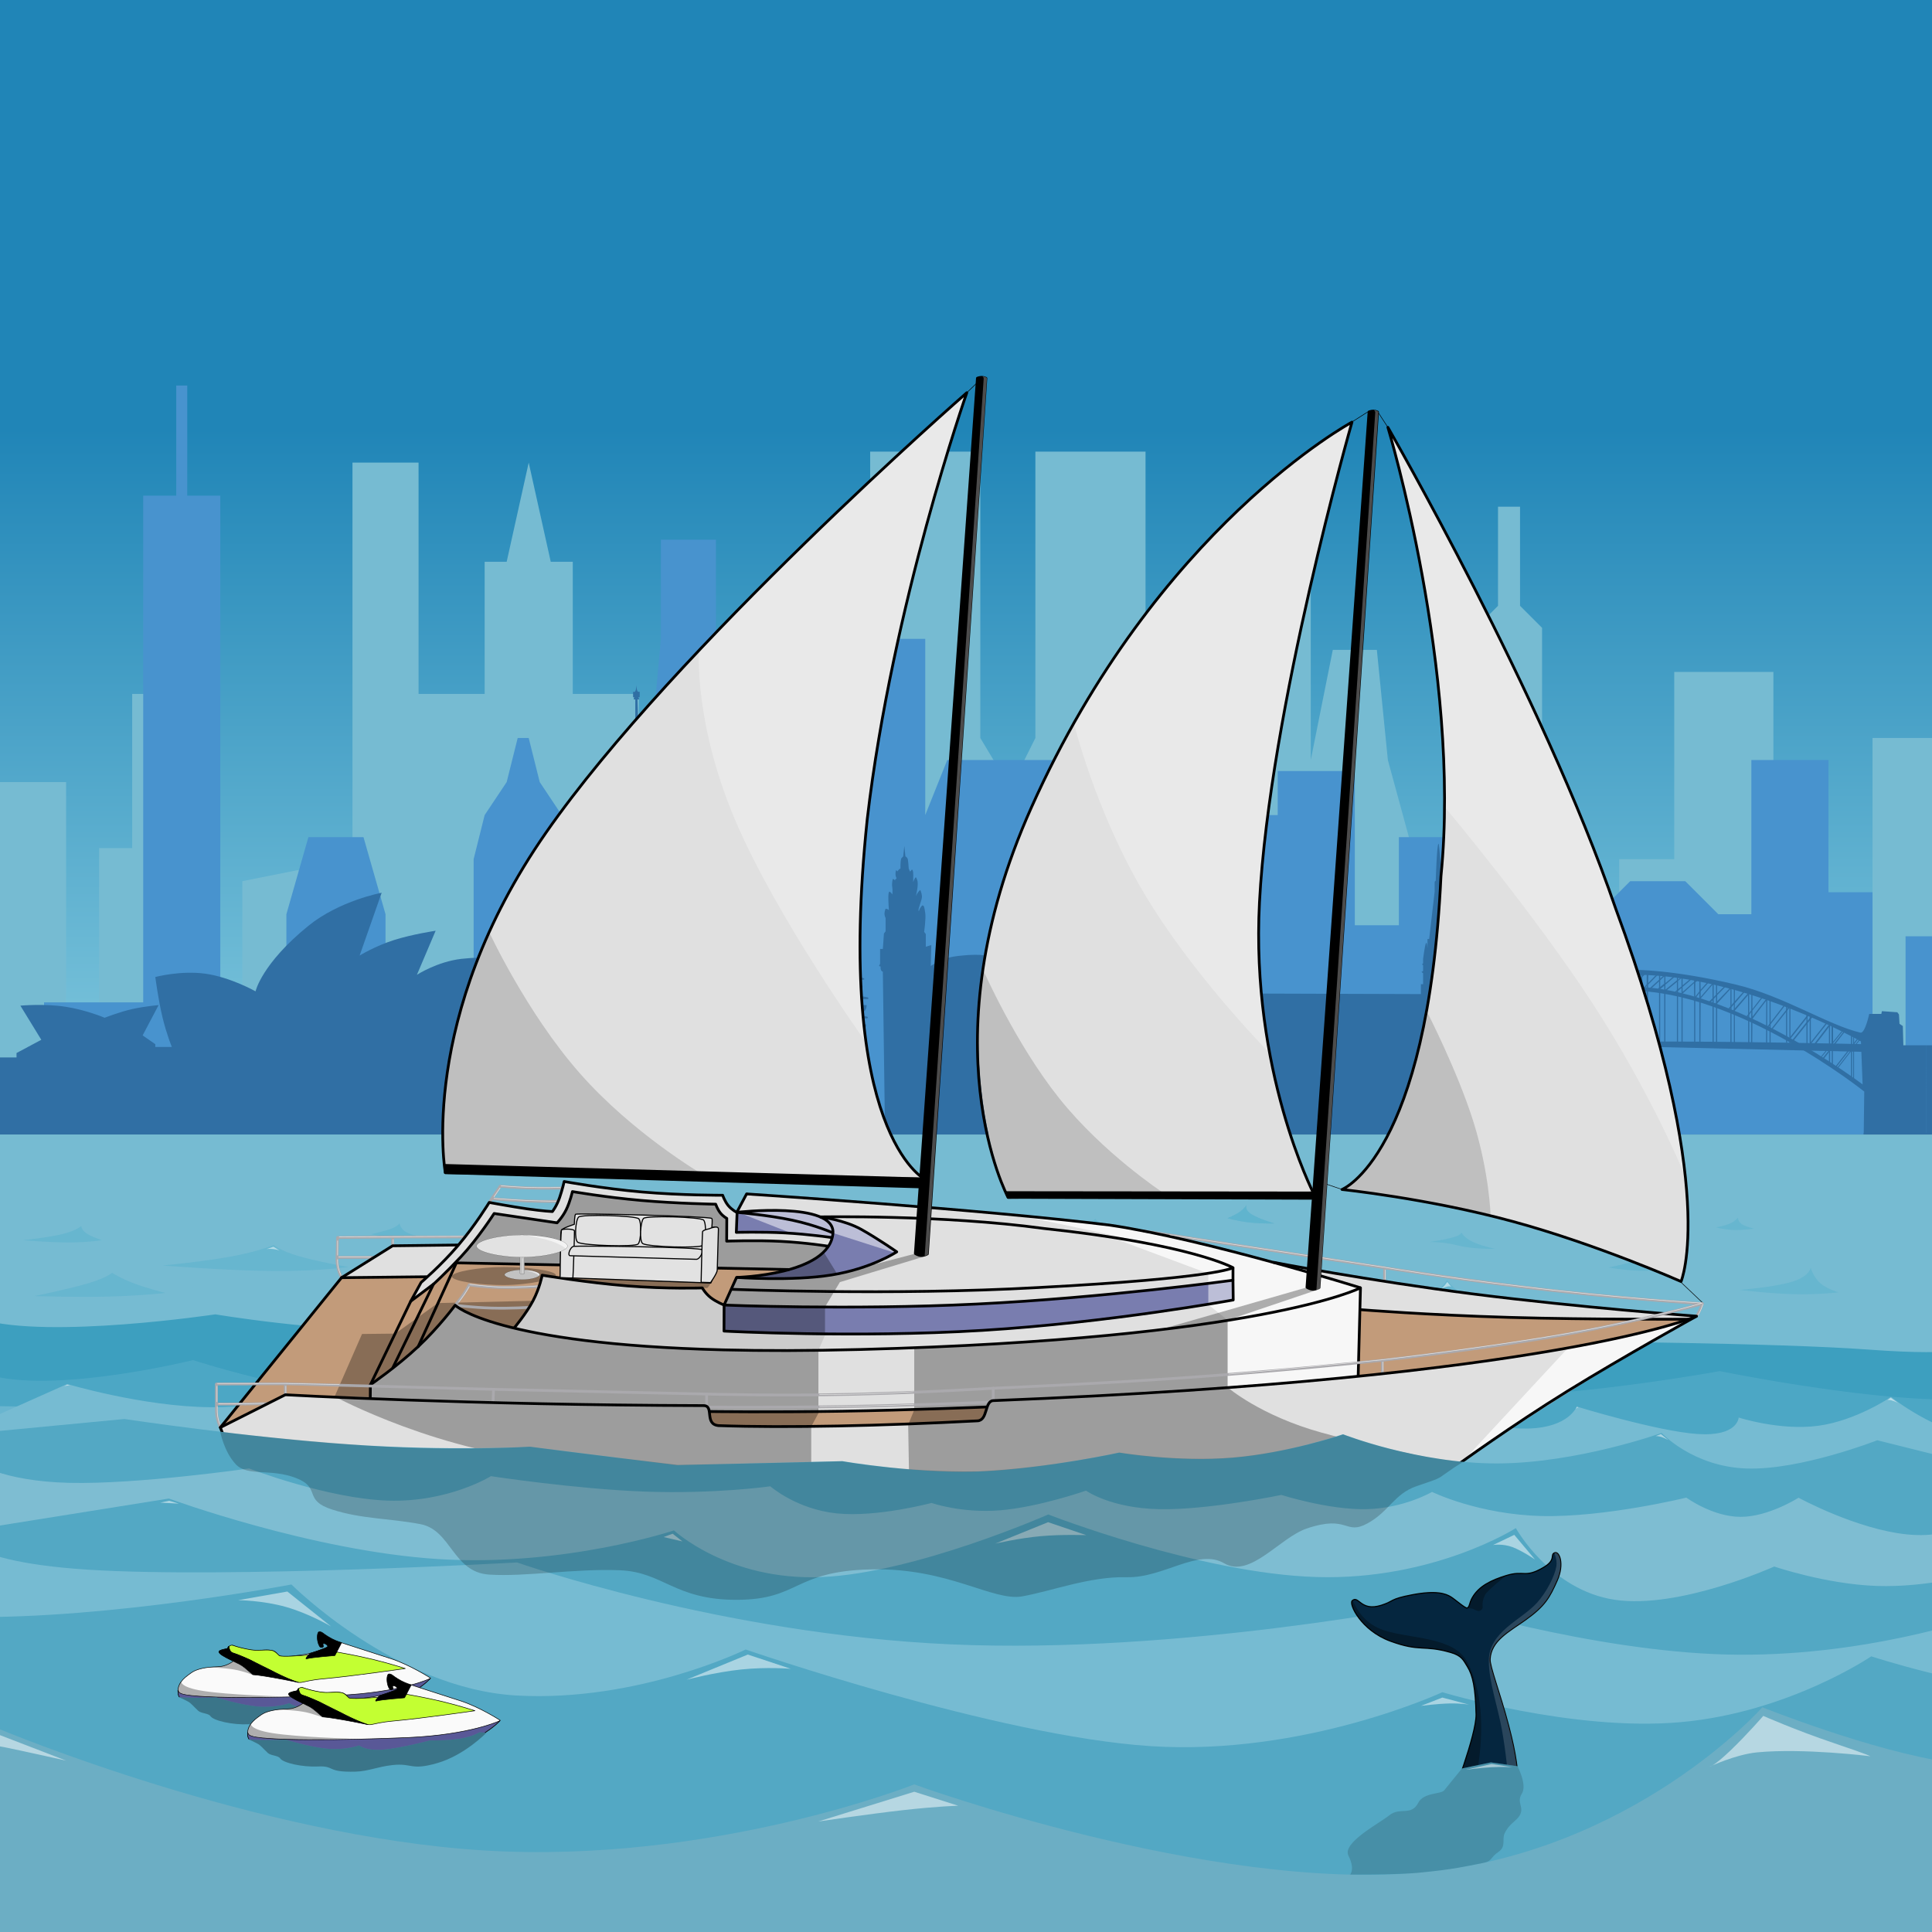 <svg xmlns="http://www.w3.org/2000/svg" viewBox="0 0 3508 3508"><rect x="0" y="0" width="3508" height="3508" fill="#333333" stroke="none"/><defs><clipPath id="clipper"><path fill="#c39b7a" d="M0 0h3508v3508H0z" clip-rule="evenodd"/></clipPath></defs><g clip-path="url(#clipper)"><defs><linearGradient id="skyGradient" x1="-20" x2="3520" y1="1020" y2="1020" gradientTransform="rotate(90 1755.81 1013.862)" gradientUnits="userSpaceOnUse"><stop offset=".435" stop-color="#2085b7"/><stop offset=".895" stop-color="#a0deea"/></linearGradient></defs><g id="Sky"><path fill="url(#skyGradient)" d="M3520 0H0v2060h3520V0Z" opacity="1"/><path fill="#bbe0ed" d="M-40 1020s15-45 120-60 160 80 160 80 95-25 160 0 100 100 100 100 80-25 140 0 100 100 100 100 60-40 120-40 100 80 100 80 80-35 140-20 60 100 60 100 80-40 140-20 100 100 100 100 35-55 80-60 100 40 100 40 15-70 60-80 120 40 120 40 50-40 100-40 100 40 100 40 65-65 140-60 160 80 160 80 40-75 100-100 140 20 140 20 65-95 140-100 140 80 140 80 85-90 160-100 140 40 140 40 20-80 100-120 180 20 180 20 40-140 160-120v1040H-20l-20-1040Z" opacity="0"/></g><g id="City BG1"><path fill="#76bbd2" d="M-18.689 2060.98 3520 2060v-720h-120v440h-80v-220h-100v-340h-180v340h-100v380h-100v-480l-40-40v-280l-40-40V920h-40v180l-40 40v280l-40 40v140h-60l-60-220-20-200h-80l-40 200V960h-160v900l-80-20v-400l-60-120V820h-200v520l-40 80v20l-60-100V820h-200v520l-60 100v180h-100v-100h-100v440h-160v-700h-120v-240h-40l-40-180-40 180h-40v240H760V840H640v760l-100-20-100 20v300H340v-640H240v280h-60v360h-60v-480H-20l1.311 640.98Z" opacity="1"/></g><g id="City BG 2"><path fill="#4893ce" d="M3520 2060v-360h-60v240h-60v-320h-80v320-560h-140v280h-60l-60-60h-100l-60 60-20-40h-40l-40 100-40-100h-40l-40 100v220h-40v-420h-100v160h-80v-280h-140v80h-60v220h-100v-280l-40-260-40 260v280h-80l-40-80v-140l-40-100h-200l-40 100v-320h-120v580h-100v280h-60v-200l-60-80v-120l-20-120v-120l-20-220V980h-100v180l-20 220v120l-20 120v120l-60 80v-260h-60l-20-80-40-60-20-80h-20l-20 80-40 60-20 80v240H720v200h-20v-340l-40-140H560l-40 140v340H400V900h-60V700h-20v200h-60v920H80v180H-20v60h3540Z" opacity="1"/></g><g id="Sydney" fill="#306fa4"><path d="m2967 1761-16 1c-15.51 0-94.92 2.8-169 20-88.3 20.51-172 56-172 56l-74 18-1 203 108 1 3-151 31-31s103.1-78.09 282-79c196-1 426 183 426 183l-1 78 114-1v-161h-42l-1-35-6-4-1-17-3-4-28-2-1 5h-22s-7.56 35.96-16 34c-57.71-13.42-140.35-66.74-225-87-117-28-186-27-186-27Zm4.25 8.81c199.4 2 407.75 121.19 407.75 121.19l3 78s-236-179-418-177c-64.89.71-128.46 9.07-184 27-99.45 32.1-152 86-152 86v80l-66-1s-9-42 2-75 42-57 42-57 152.91-76.35 346-82c6.41-.19 12.82-.25 19.25-.19Z" opacity="1"/><path d="m3385 1896 2 14-426-10-376 7 2-10s173-5 365.34-5.85c200.76-.89 432.66 4.85 432.66 4.85Z" opacity="1"/><path d="m2888 1748-243 85 29 36v28l7-1v-70l25 29v42h6v-82l25 28v53h7v-90l24 24v67h7v-99l23 23v76h8v-107l23 25v80h8l.07-101.71-.07-7.29 21 21v88h11v-112l20 19v93h10v-114l20 17v96h11v-114l19 18 1 97h12l-1-128h-2l1 125h-8l-1-123h-2v14l-13-14h-3l16 17v9l-19-18v-8h-2v6l-6-6h-3l9 9v13l-7-6v-14h-2v12l-14-12h-3l26 23v98h-7v-105l-2-2v10l-20-17v-7h-2v5l-5-4-2 1 7 6v15l-6-5v3l6 5v96h-6v-120h-2v14l-15-13h-3l18 16v9l-24-22h-3l5 5v111h-7v-117h-2v16l-13-12h-3l16 15v8l-21-20-2-2v112h-4v-112h-2v21l-18-19-2 1 20 21-3 4-22-24v110h-4v-109h-2v23l-17-17-4-1 22 22-4 2-22-22v101h-3v-102h-2v28l-21-22h-3l24 25-2 2-24-24v94h-3v-94h-2v32l-23-28-1 2 24 29-3 1-24-27v84h-2v-84l-2 1v35l-23-27-1 1 25 29-2 2-26-30v35l-2-1v-32h-2v35l-1 1-23-28-2 1 25 30v4l-27-34" opacity="1"/><path d="m2950 1787 1-2 6 5 22-22h9l-25 25h-3l23-23h-3l-22 22-1 1" opacity="1"/><path d="M3215 1898h-8.34l.1-23.28.24-57.72-25 33-.41 49h-7.31l-.28-92-24 28 .27 64h-8.36l.09-103-24 26-.11 75h-8.35l-.07-101.71.07-7.29-21.54 25-.39 84h-11.49v-112l-20.89 19v93h-10.44v-114l-20.88 17v96h-11.49v-114l-19.84 18-1.05 97H2979l1.04-128h2.09l-1.04 125h8.35l.56-127 3-1-.42 19 13.57-14h3.13l-16.7 17v9l19.84-18v-8h2.09v6l6.26-6h3.14l-9.4 9v12l7.31-6 .18-15h2l-.09 14 14.62-12h3.13l-27.15 23v98h7.31v-105l2.09-2v10l20.88-17v-7h2.09v6l5.22-4h2.09l-7.31 6v15l6.27-5v3l-6.27 5v96h6.27v-120h2.08v14l15.67-13h3.13l-18.8 16v9l25.07-22 2.09 1-4.18 4v111h7.31v-117h2.09l.39 19 13.18-15h3.14l-16.32 18v10l21.54-25 2.09-2v112h4.17v-112h2.09v21l18.8-19 2.09 1-20.89 21 .11 11 26-27v106h4.18v-109h2.09l-.27 30 17-19 1 2-18 21v9l26-30 .37 95h3.14l.49-95h2v31l17-22 1 2-18 23v11l27-35-.25 86h4.25v-81l2-2M2859 1796v-3l8 7v3l-8-7Z" opacity="1"/><path d="m2990 1787 1 2-4 5-2-1 5-6ZM3013 1793l-3 2 3 1v-2M3047 1796l-6 5 2 1 5-4M3076 1779v32l2-29v-2l-2-1ZM3088 1797l-11 14 2 1 9-12v-3ZM3117 1805l-14 14 3 1 12-13-1-2ZM3116 1820l-3 3 3 1v-4ZM3150 1818l-13 15h3l9-10 1-5ZM3149 1832l-4 4 3 1 1-5ZM3181 1833l-11 14 2 1 9-12v-3ZM3209 1864l31-40 1 2-30 39M3247 1829l-30 38 2 1 30-38-2-1Z" opacity="1"/><path d="M3243 1828v65h2v-65M3249 1894h2v-64h-2M3280 1901h2v-64h-2M3285.9 1894.86h2.1V1845h-2.1M3326 1900.82h2.1V1861h-2.1M3320.9 1931.72h2.1V1856h-2.1" opacity="1"/><path d="M3326 1900.82h2.1V1861h-2.1" opacity="1"/><path d="M3326 1900.82h2.1V1861h-2.1" opacity="1"/><path d="M3326 1900.82h2.1V1861h-2.1" opacity="1"/><path d="M3326 1934.68h2.1V1861h-2.1M3360.9 1957h2.1v-81.86h-2.1M3364.9 1960h1.59v-85.02h-1.59M3281.81 1843l-33.81 42.87 2.25 1.13 33.81-42.87-2.25-1.13ZM3289.74 1844l-35.74 44.82 2.38 1.18 35.74-44.82-2.38-1.18ZM3315 1858l-30 38 2 1 30-38-2-1ZM3320.56 1861l-36.56 47.5 2.44 1.25 36.56-47.5-2.44-1.25Z" opacity="1"/><path d="m3345 1871-39 48 1.65.41 39.35-48.14-2-.27ZM3348.35 1872l-38.35 48.72 2 1.28 38-49-1.65-1ZM3378.38 1878l-45.38 58 1 2 46-59.21-1.62-.79ZM3377 1886l-41 52.59 1 1.41 41.58-53.59-1.58-.41ZM3384 2060v-3h114.01l-.01-159h10v162h-124ZM1607 2060l-4-296s-1.25 1-3-2-1-7-1-7l-3-1 2-4v-27h5l2-28 3-4v-24.13s-2-3.65-2-7.87c0-4.22 2-9 2-9s2.5.25 4 1 2 2 2 2-1.25-17.5-1-26 2-8 2-8 3 1 5 5c.25.49 1.15-7.1 0-14-1-6 1-14 1-14s3 0 4 3c.27.8-.16-.79.42-1.74.79-1.29 2.58-2.26 2.58-2.26s-1.75-3-2-7 1-8 1-8 2 1 2 2c0 1.17 1.37-1.3 3-3 1.34-1.4 3-2 3-2v-5s0-12 2-14l3-3 2-19 2 19s2.39.78 4 4c1 2 2 18 2 18l2 5s.75 1 2-1 2-2 2-2 1.5.25 2 5 0 18 0 18 .75-2.75 2-5 2-4 3-4 3 7 3 7 .75 4.25 0 11-3 16-3 16 2-4.25 4-7 4-4 4-4 2.25 4 3 11-7.9 23.19-6 27c.57 1.13 2-4 2-4s3.7-6 5-6c3 0 3.5 4 5 14s-2 34-2 34l3 4v23l10-3-1 38s12.64-9.06 32.02-14.88c10.69-3.21 24.13-4.05 36.98-5.12 4.99-.42 16.08-.43 21.14-.14 31.44 1.78 55.86 15.14 55.86 15.14s.25-3-1-5-4-3-4-3l2-2v-32h5s.31-12.4 1-25c.37-6.78 4.62-12.12 3-19-4-17-3-32-3-32s6 4 8 10c1.38 4.13 1.25-11.5 0-22-.62-5.21-3.03-8.14-4-12-.98-3.92-.5-8.74 0-10 1-2.5 8 13 8 13s2.5-10 2-19c-.2-3.56-.87-6.58-1.54-9.07-1.03-3.81-2.06-6.42-1.46-7.93.46-1.15 3.61.99 4.89 3.29 1.5 2.69 1.17 5.6 2.11 3.71.88-1.77 2-5.75 2-11s-2-11-2-11 4 0 5 3c.37 1.1 1.09-.85 2-2 1.06-1.34 2.55-4.11 3-5 1-2 0-16 0-16l5-7v-19h2l1 19 5 7v16s3.19 11.42 4 9c2-6 7-7 7-7s-1 9.5-1 16 1 10 1 10 .75-3.5 2-6 3-4 3-4 1.75-2.75 2 6c.12 4.09-1.75 9.75-2 17s1 12 1 12 1.75-.75 4-4c1.08-1.55.75-4.75 2-7s3-2 3-2 .09.06 0 8c-.01.98.05 2.8 0 4-.24 5.2-1.58 14.6-2 21-.47 7.12 0 15 0 15s2-6.75 4-10 4-7 4-7 1.25-1.75 2 16 1 57 1 57l6 6 .52 12.38 3.48 6.62.71 21.76-2.71 2.24 13 312h-329ZM1391.96 1662.46c-10.37-.04-34.13.98-58.2 9.64-22.48 8.09-43.81 25.12-60.87 44.42-14.8 16.74-27.77 38.06-33.86 59.2-10.95 38.03-7.4 74.34-7.4 74.34s4.2 69.75 60.68 115.48c28.16 22.8 38.49 23.73 52.55 29.27 12.17 4.79 35.84 9.36 51.8 10.28 7.4.43 14.7.03 21.81-.99 45.53-6.54 83.56-39.07 93.63-49.63 19.8-20.76 34.06-49.62 40.41-77.76 6.28-27.87 4.74-55.12 4.74-55.12-3.15-47.08-34.14-91.21-34.14-91.21s-13.26-17.12-20.63-25.06c-39.96-43.11-105.08-42.71-105.08-42.71s-1.98-.14-5.44-.15Zm.1 4.03c3.35.01 5.27.12 5.27.12s63.06-.37 101.75 41.53c7.14 7.72 19.96 24.35 19.96 24.34 0 0 30.03 42.92 33.07 88.69 0 0 1.48 26.47-4.6 53.56-6.14 27.35-19.94 55.43-39.11 75.61-9.75 10.27-46.61 41.89-90.7 48.25-6.88.99-13.93 1.38-21.09.96-15.45-.89-38.37-5.35-50.16-10.01-13.61-5.38-23.61-6.28-50.87-28.45-54.7-44.45-58.77-112.24-58.77-112.24s-3.44-35.3 7.17-72.27c5.89-20.54 18.44-41.27 32.77-57.54 3.78-4.29 7.78-8.47 11.96-12.45 7.34-7.01 15.23-13.41 23.49-18.8 2.17-1.41 4.36-2.75 6.57-4.02 5.53-3.16 11.19-5.84 16.93-7.91 23.31-8.42 46.31-9.41 56.36-9.37Z" opacity="1"/><path d="m1336.72 1672.89 56.24 151.86h.74l-55.5-151.07 10.36-3.95 45.14 155.02h.74l-45.14-156.6-12.58 4.74ZM1441.8 1671.31l-45.88 155.79.57.5 46-154.68 10.37 3.91-56.37 150.77.58.5 57.3-152-12.57-4.79ZM1502.85 1710.86l-105.98 117.66.31.72 105.61-116.62 7.66 8.44-113.27 108.18.3.72 114.62-108.83-9.25-10.27Z" opacity="1"/><path d="m1525.97 1740.91-129.31 87.04.14.78 128.71-86.12 5.55 10.16-134.26 75.96.13.77 135.72-76.24-6.68-12.35Z" opacity="1"/><path d="m1543.71 1774.92-144.73 51.58-.05.82 143.95-50.82 3 11.65-146.95 39.17-.05.81 148.42-39.06-3.59-14.15ZM1278.99 1715.06l112.54 110.49.67-.35-111.55-110.12 7.71-8.39 103.84 118.51.66-.34-104.48-119.94-9.39 10.14Z" opacity="1"/><path d="m1305.64 1689.46 88.56 139.19.74-.18-87.66-138.58 9.52-6.52 78.14 145.1.74-.18-78.48-146.7-11.56 7.87ZM1553.71 1809.28l-157.2 18.35-.2.86 156.25-17.72.74 13.35-156.99 4.37-.21.87 158.47-3.88-.86-16.2Z" opacity="1"/><path d="m1371.36 1666.19 21.5 157.33.79.19-20.91-156.39 12.08-1.04 8.83 157.43.79.19-8.43-158.92-14.65 1.21ZM1407.82 1664.98l-13.38 162.7.66.36 13.71-161.64 10.92 1.42-24.63 160.22.66.35 25.29-161.63-13.23-1.78ZM1474.94 1686.37l-22.99 42.15-53.98 98.95.46.62 76.84-139.99 9.31 6.26-86.15 133.73.46.62 87.31-134.7-11.26-7.64ZM1244.94 1889.61l147.03-59.21v-.8l-146.25 58.42-3.69-11.27 149.94-47.15.01-.81-151.47 47.14 4.43 13.68Z" opacity="1"/><path d="m1316.39 1977.73 75.09-146.96-.47-.64-74.97 145.81-9.4-6.32 84.37-139.49-.46-.63-85.52 140.51 11.36 7.72ZM1241.99 1778.99l149.28 48.96.47-.65-148.22-49.09 3.6-11.58 144.62 60.67.47-.64-145.81-61.7-4.41 14.03Z" opacity="1"/><path d="m1256.86 1744.63 134.92 82.98.59-.5-133.87-82.86 5.87-10.26 128 93.12.59-.51-128.94-94.39-7.16 12.42ZM1234.83 1815.55l155.25 13.14.34-.69-154.24-13.48 1.31-11.34 152.93 24.82.33-.69-154.28-25.5-1.64 13.74ZM1236.04 1853.23l154.34-22.95.18-.8-153.42 22.34-1.14-12.25 154.56-10.09.18-.81-156.03 9.7 1.33 14.86ZM1259.88 1924.15l133.08-93.1-.17-.77-132.48 92.14-6.16-9.97 138.64-82.17-.17-.78-140.16 82.53 7.42 12.12Z" opacity="1"/><path d="m1282.4 1952.43 110.07-121.91-.33-.73-109.69 120.84-8.07-8.41 117.76-112.43-.32-.72-119.17 113.12 9.75 10.24Z" opacity="1"/><path d="m1347.7 1990.85 44.52-160.53-.58-.52-44.64 159.39-10.43-4.07 55.07-155.32-.58-.52-55.99 156.58 12.63 4.99ZM1388.27 2000.24l4.92-167.36-.68-.34-5.31 166.28-11.05-1.11 16.36-165.17-.68-.34-16.96 166.64 13.4 1.4ZM1454.38 1989.8l-54.32-157.05-.76-.04 53.59 156.2-10.63 3.42-42.96-159.62-.75-.05 42.92 161.23 12.91-4.09ZM1425.59 1999.24l-29.69-167.38-.72-.17 29.1 166.41-10.74 1.6-18.36-168.01-.72-.17 18.1 169.62 13.03-1.9Z" opacity="1"/><path d="m1483.71 1972.5-84.12-142.74-.72.15 83.24 142.08-9.38 6.03-73.86-148.11-.72.14 74.16 149.72 11.4-7.27Z" opacity="1"/><path d="m1511.88 1949.93-110.1-119.16-.71.29 109.09 118.71-8.47 7.69-100.62-126.4-.71.28 101.21 127.88 10.31-9.29Z" opacity="1"/><path d="m1532.83 1919.46-132.57-90.78-.62.48 131.51 90.59-6.37 10-125.14-100.59-.61.48 126.03 101.91 7.77-12.09Z" opacity="1"/><path d="m1547.11 1885.15-147.19-57.33-.52.59 146.11 57.38-4.44 10.87-141.67-68.25-.52.58 142.8 69.32 5.43-13.16Z" opacity="1"/><path d="m1552.81 1845.1-152.49-16.43-.34.88 151.48 16.88-1.53 14.55-149.95-31.43-.35.89 151.27 32.29 1.91-17.63Z" opacity="1"/><path d="M1394.17 1678.84c-8.98-.03-29.52.85-50.35 8.38-19.45 7.04-37.89 21.85-52.66 38.63-12.8 14.56-24.02 33.11-29.28 51.49-9.48 33.07-6.4 64.66-6.4 64.66s3.63 60.65 52.49 100.43c24.36 19.83 33.29 20.63 45.45 25.45 10.53 4.17 31.01 8.14 44.81 8.94 6.4.37 12.72.03 18.86-.86 39.39-5.69 72.29-33.97 81-43.16 17.13-18.06 29.47-43.16 34.95-67.63 5.44-24.24 4.1-47.94 4.1-47.94-2.72-40.95-29.52-79.32-29.52-79.32s-11.48-14.89-17.85-21.79c-34.57-37.49-90.9-37.15-90.9-37.15s-1.71-.12-4.7-.13Zm.08 3.5c2.9.02 4.56.11 4.56.11s54.55-.33 88.02 36.12c6.17 6.71 17.27 21.17 17.27 21.17s25.97 37.32 28.6 77.13c0 0 1.28 23.02-3.98 46.58-5.31 23.79-17.24 48.2-33.83 65.76-8.44 8.93-40.32 36.42-78.46 41.96-5.95.86-12.04 1.2-18.24.84-13.37-.78-33.19-4.66-43.39-8.71-11.78-4.68-20.43-5.47-44.01-24.74-47.31-38.67-50.83-97.62-50.83-97.62s-2.98-30.7 6.2-62.85c5.1-17.87 15.95-35.89 28.35-50.04 3.27-3.74 6.72-7.37 10.34-10.83 6.35-6.09 13.18-11.66 20.32-16.35 1.88-1.23 3.77-2.4 5.68-3.5 4.79-2.75 9.68-5.08 14.65-6.88 20.17-7.32 40.06-8.18 48.75-8.15Z" opacity="1"/><path d="M1399 1816c-4.75.25-10 10-10 10l-20 234h60l-21-235s-4.25-9.25-9-9ZM1239.11 1755.03h16s2-2.25 3-5 1-6 1-6h-22v-11h22c6.05 0 2-3 2-3s-6.75-1.75-13-2-12 1-12 1-.75.75-1 4 0 7 0 9v9c0 1 .4 4 4 4ZM1219.67 1863.03h16s2-2.25 3-5 1-6 1-6h-22v-11h22c6.05 0 2-3 2-3s-6.75-1.75-13-2-12 1-12 1-.75.75-1 4 0 7 0 9v9c0 1 .4 4 4 4ZM1219.11 1829h16s2-2.25 3-5 1-6 1-6h-22v-11h22c6.05 0 2-3 2-3s-6.75-1.75-13-2-12 1-12 1-.75.75-1 4 0 7 0 9v9c0 1 .4 4 4 4ZM1222.11 1790h16s2-2.25 3-5 1-6 1-6h-22v-11h22c6.05 0 2-3 2-3s-6.75-1.75-13-2-12 1-12 1-.75.75-1 4 0 7 0 9v9c0 1 .4 4 4 4ZM1230.11 1904.03h16s2-2.25 3-5 1-6 1-6h-22v-11h22c6.05 0 2-3 2-3s-6.75-1.75-13-2-12 1-12 1-.75.75-1 4 0 7 0 9v9c0 1 .4 4 4 4ZM1242.67 1938h16s2-2.25 3-5 1-6 1-6h-22v-11h22c6.05 0 2-3 2-3s-6.75-1.75-13-2-12 1-12 1-.75.75-1 4 0 7 0 9v9c0 1 .4 4 4 4ZM1267.11 1969h16s2-2.25 3-5 1-6 1-6h-22v-11h22c6.05 0 2-3 2-3s-6.75-1.75-13-2-12 1-12 1-.75.75-1 4 0 7 0 9v9c0 1 .4 4 4 4ZM1334.67 2014.03h16s2-2.25 3-5 1-6 1-6h-22v-11h22c6.05 0 2-3 2-3s-6.75-1.75-13-2-12 1-12 1-.75.75-1 4 0 7 0 9v9c0 1 .4 4 4 4ZM1298.11 2000h16s2-2.25 3-5 1-6 1-6h-22v-11h22c6.05 0 2-3 2-3s-6.75-1.75-13-2-12 1-12 1-.75.75-1 4 0 7 0 9v9c0 1 .4 4 4 4ZM1333.11 1674h16s2-2.25 3-5 1-6 1-6h-22v-11h22c6.05 0 2-3 2-3s-6.75-1.75-13-2-12 1-12 1-.75.75-1 4 0 7 0 9v9c0 1 .4 4 4 4ZM1300.67 1692h16s2-2.25 3-5 1-6 1-6h-22v-11h22c6.05 0 2-3 2-3s-6.75-1.75-13-2-12 1-12 1-.75.75-1 4 0 7 0 9v9c0 1 .4 4 4 4ZM1269.67 1721h16s2-2.25 3-5 1-6 1-6h-22v-11h22c6.05 0 2-3 2-3s-6.75-1.75-13-2-12 1-12 1-.75.75-1 4 0 7 0 9v9c0 1 .4 4 4 4ZM1445.11 1682.03h16s2-2.25 3-5 1-6 1-6h-22v-11h22c6.05 0 2-3 2-3s-6.75-1.75-13-2-12 1-12 1-.75.75-1 4 0 7 0 9v9c0 1 .4 4 4 4ZM1408.11 1671h16s2-2.25 3-5 1-6 1-6h-22v-11h22c6.05 0 2-3 2-3s-6.75-1.75-13-2-12 1-12 1-.75.75-1 4 0 7 0 9v9c0 1 .4 4 4 4ZM1371.11 1667.03h16s2-2.25 3-5 1-6 1-6h-22v-11h22c6.05 0 2-3 2-3s-6.75-1.75-13-2-12 1-12 1-.75.75-1 4 0 7 0 9v9c0 1 .4 4 4 4ZM1531.11 1766h16s2-2.25 3-5 1-6 1-6h-22v-11h22c6.05 0 2-3 2-3s-6.75-1.75-13-2-12 1-12 1-.75.75-1 4 0 7 0 9v9c0 1 .4 4 4 4ZM1507.11 1735.03h16s2-2.25 3-5 1-6 1-6h-22v-11h22c6.05 0 2-3 2-3s-6.75-1.75-13-2-12 1-12 1-.75.75-1 4 0 7 0 9v9c0 1 .4 4 4 4ZM1483.11 1706h16s2-2.25 3-5 1-6 1-6h-22v-11h22c6.05 0 2-3 2-3s-6.75-1.75-13-2-12 1-12 1-.75.75-1 4 0 7 0 9v9c0 1 .4 4 4 4ZM1552.67 1871.03h16s2-2.25 3-5 1-6 1-6h-22v-11h22c6.05 0 2-3 2-3s-6.75-1.75-13-2-12 1-12 1-.75.75-1 4 0 7 0 9v9c0 1 .4 4 4 4ZM1553.67 1836.03h16s2-2.25 3-5 1-6 1-6h-22v-11h22c6.05 0 2-3 2-3s-6.75-1.75-13-2-12 1-12 1-.75.75-1 4 0 7 0 9v9c0 1 .4 4 4 4ZM1546.11 1801h16s2-2.25 3-5 1-6 1-6h-22v-11h22c6.05 0 2-3 2-3s-6.75-1.75-13-2-12 1-12 1-.75.75-1 4 0 7 0 9v9c0 1 .4 4 4 4Z" opacity="1"/><path d="M1406.67 2025.03h16s2-2.25 3-5 1-6 1-6h-22v-11h22c6.05 0 2-3 2-3s-6.75-1.75-13-2-12 1-12 1-.75.75-1 4 0 7 0 9v9c0 1 .4 4 4 4ZM1529.11 1945h16s2-2.25 3-5 1-6 1-6h-22v-11h22c6.05 0 2-3 2-3s-6.75-1.75-13-2-12 1-12 1-.75.75-1 4 0 7 0 9v9c0 1 .4 4 4 4ZM1546.11 1911h16s2-2.25 3-5 1-6 1-6h-22v-11h22c6.05 0 2-3 2-3s-6.75-1.75-13-2-12 1-12 1-.75.75-1 4 0 7 0 9v9c0 1 .4 4 4 4ZM1446.67 2014h16s2-2.25 3-5 1-6 1-6h-22v-11h22c6.05 0 2-3 2-3s-6.75-1.75-13-2-12 1-12 1-.75.75-1 4 0 7 0 9v9c0 1 .4 4 4 4ZM1475.11 2000h16s2-2.25 3-5 1-6 1-6h-22v-11h22c6.05 0 2-3 2-3s-6.75-1.75-13-2-12 1-12 1-.75.75-1 4 0 7 0 9v9c0 1 .4 4 4 4ZM1371.67 2025h16s2-2.25 3-5 1-6 1-6h-22v-11h22c6.05 0 2-3 2-3s-6.75-1.75-13-2-12 1-12 1-.75.75-1 4 0 7 0 9v9c0 1 .4 4 4 4ZM1505.11 1979.03h16s2-2.25 3-5 1-6 1-6h-22v-11h22c6.05 0 2-3 2-3s-6.75-1.75-13-2-12 1-12 1-.75.75-1 4 0 7 0 9v9c0 1 .4 4 4 4ZM1214 2060v-4h428v4h-428ZM1932 2013l13-9v-6l3-1v-72l3-5v-23l3-5v-17l4-7v-28l3-4 1-31 1-1v-14h3v14l1 1h234l1-13-.58-35.24-2.42-2.76 2-2v-21h-2v-2h2s3.5-39 6-39 4 39 4 39h2v2h-2v10h11v-2l2-1-2-2 3-2 3 2-2 2 2 1v2h8v-16l1-13 1-3 1 3 1 13v16h10v-2l2-1-2-3 3-2 3 2-2 3 2 1v2h9v-9h-1v-2h1s2.75-39 5-39 5 39 5 39h1v2h-1v21.08l3 .92-3 1.71v8.29l2 2-2 2v36l305 1v-18h4v-20l-3-2 3-2v-10.24l-2-1.76 2-1.8v-8.2s3-23.25 5-28 3 9 3 9v-17h3l10-86v-18l2-2s2-67 5-67c1.4 0 4.26 41.95 5.85 67.25l2.15 1.75v18l6 85h5v6h2l4 31v8l2 2-2 2v10l3 2-3 2v7l2 2v6l10 34-3 1 .37 34.45 1.63 2.55-1.58 2.32.6 55.71.98 1.97v89h3v-3h4v3h21v-4h4v4h14v-11l7-6v-8s2.32-8 4-8c1 0 2 5 2 5s4.5-3.75 5-3-3 6-3 6v12h1v33l18 12v25h-796v-47Z" opacity="1"/><path d="M1093 2060s25.51-188.78 38.51-333.03c13-144.25 4-249 4-249s-11.75-3.75-17-8-6-10-6-10l-5-60s3.25-3.5 8-6 12-5 12-5 .5-10.75 0-21c-.06-1.25 5-3 5-3s-3.69-.16-5-3c-1.97-4.26-1-17-1-17s5.25-3.75 12-6 15-3 15-3v-66h-3l1-4h-2v-10s2.56 1.5 4-1c1.55-2.69 2-9.44 2-11 0-2.03-.08 7.07 2 11 .99 1.88 4 1 4 1v10h-2l1 4h-3l2 66s5.25.25 11 2 15 7 15 7v16s-5 5-6 3c-.77-1.52 5 4 5 4v20l6 4s12-3 14-3c1.11 0 1 6 1 6v5l-5 1s1 1 2 4c.73 2.21 0 10 0 10l-3 42s-.75 7.5-7 13-18 6-18 6-7 105 4 249C1189.56 1869.73 1218 2060 1218 2060h-125Z" opacity="1"/><path d="m-1 2060-1-140h32v-8l45-24-38-62s43.5-4 82 2 71 20 71 20 28-11 51-16 47-7 47-7l-29 55 23 16v5h30s-9.5-23-17-54-13-73-13-73 45.75-12.25 91-6 91 32 91 32 11-50 96-119c56.416-45.8 133-60 133-60l-40 114s28.25-17.25 62-28 76-17 76-17l-34 80s37-24 81-29c42.838-4.87 91-1 91-1s-25.75 23-45 48-34 51-34 51 46 9.5 69 16 23 10 23 10l-14 15v18h15v11l13 10s-2.75 2.5-6 4-7 2-7 2v2h21v40l158 3v25l4 65H-1Z" opacity="1"/></g><g id="sea"><path fill="#76bbd2" d="M-20 2060h3540v1460l-3540 20z"/><path fill="#76bbd2" d="m-4.323 2344.1 148.62-31.85s215.5 35.56 380.05 31.85c164.55-3.72 278.14-46.71 278.14-46.71s97.667 45.12 233.55 46.71c135.89 1.59 309.99-40.34 309.99-40.34s216.03 56.79 375.8 55.2 263.28-61.57 263.28-61.57 206.48 67.94 343.96 82.8c137.47 14.87 205.95-23.35 205.95-23.35s137.44 33.56 296.27 33.62 339.04-33.38 339.04-33.38 148.57 20.71 277.14 31.42c128.56 10.72 237.13 11.43 237.13 11.43l-22.85 180-3717-40z"/><path fill="#3d9fbf" d="M-33.462 2395.7c122.42 36.19 424.53-9.2 424.53-9.2s182.85 31.15 357.16 30.73c174.31-.41 357.94-38.66 357.94-38.66s255.05 44.51 499.99 51.44c244.95 6.93 461.35-46.34 461.35-46.34s186.97 106.91 393.94 109.54c206.98 2.63 373.14-57.58 373.14-57.58s387.48 2.25 559.71 14.97c172.24 12.72 190.05-5.51 190.05-5.51l8.26 168.01-3635.7-60.59z"/><path fill="#5cb1cd" d="M-11.41 2498.8c124.51 29.66 361.85-29.19 361.85-29.19s237.1 77.58 441.62 79.77 376.45-71.01 376.45-71.01l1078.7 31.81s203.37 33.47 422.18 28.32 453.07-48.91 453.07-48.91 255.73 52.13 414.46 51.48v87.53l-3585.9 7.72z" opacity=".5"/><path fill="#76bbd2" d="m-87.717 2606.5 209.76-93.5s136.82 40.89 259.29 42.14 230.6-37.12 230.6-37.12 95.864 47.11 166.21 57.58c70.343 10.47 115.17-15.71 115.17-15.71s47.297 10.43 119.68 4.38c72.37-6.05 169.84-28.58 169.84-28.58s829.94 58.1 1176.6 71.01c239.66 8.92 210.74-44.2 210.74-44.2s132.41 33.45 205.62 31.32c73.2-2.14 87.19-39.87 87.19-39.87s145.75 44.85 219.24 49.83c73.5 4.98 74.74-29.9 74.74-29.9s75.36 24.29 144.5 14.95c69.13-9.34 132.04-52.32 132.04-52.32s81.24 64.68 164.43 74.74l-44.85 87.2-3613.8 19.37z"/><g fill="#fff"><path d="m576.23 2533.8 35.099-11.06 32.778 15.54s-24.026-5.6-40.995-6.72c-16.97-1.12-26.882 2.24-26.882 2.24zM116.63 2517l5.45-2.78 5.436 1.53s-2.163-.19-4.885.12c-2.721.31-6.001 1.13-6.001 1.13z" opacity=".5"/><path d="M2571.6 2563.7s1 2.18.68 4.77c-.32 2.6-1.57 6.01-1.57 6.01s3.94-3.8 8.9-5.25c4.96-1.46 10.94-.57 10.94-.57zM2863.3 2554.5l-1.97 3.7s1.73-1.64 3.09-2.3c1.35-.67 2.31-.36 2.31-.36z" opacity=".496"/><path d="m3427.1 2541.9 5.99-4.02 12.62 9.23s-6.2-2.99-10.85-4.3c-4.66-1.3-7.76-.91-7.76-.91z" opacity=".506"/></g><path fill="#5cb1cd" d="M295.3 2297.8s74.051-7.04 124.48-16.35c50.427-9.32 77.23-20.9 77.23-20.9s10.676 9.99 44.522 19.99c33.845 9.99 90.859 19.99 90.859 19.99s-52.926 7.95-137.2 7.27-199.89-10-199.89-10z" opacity=".541"/><path fill="#fff" d="m483.99 2268 12.472-4.18 10.896 6.61s-6.068-1.94-11.91-2.55-11.458.12-11.458.12z" opacity=".5"/><g fill="#5cb1cd"><path d="M660.87 2361.8s94.702-14.63 143.54-23.27c48.839-8.65 66.971-23.88 66.971-23.88s6.908 14.63 26.029 22.51 70.06 13.46 70.06 13.46-74.955 12.44-141.52 11.36c-66.559-1.08-165.09-.18-165.09-.18zM41.567 2251.8s44.842-4.52 71.335-10.98c26.494-6.45 34.639-14.84 34.639-14.84s.167 7.1 9.582 13.55c9.416 6.46 28.081 12.28 28.081 12.28s-24.773 4.19-60.682 4.18c-35.909 0-82.955-4.19-82.955-4.19zM62.332 2353.3s61.764-12.43 97.036-22.98 44.051-19.22 44.051-19.22 16.321 10.28 40.571 19.42c24.249 9.13 56.426 17.11 56.426 17.11s-44.945 5.19-104.47 6.61c-59.521 1.41-133.62-.94-133.62-.94zM1022.2 2282.4s24.55-.35 44.02-4.92c19.46-4.57 33.83-13.36 33.83-13.36s-2.09 5.24 3.97 10c6.06 4.75 20.28 9 20.28 9s-16.51 2.31-42.03 2.13c-25.53-.18-60.07-2.85-60.07-2.85zM673.81 2241s23.767-5.16 36.699-10.13c12.931-4.97 15.027-9.77 15.027-9.77s.928 8.78 9.881 14.75 25.93 9.12 25.93 9.12-26.498 2.24-48.383 1.24c-21.884-.99-39.154-5.21-39.154-5.21zM2437.9 2390.4s87.84-13.2 135.14-29.86c47.29-16.66 54.04-36.79 54.04-36.79s16.08 24.33 54.23 42.07c38.16 17.73 98.41 28.88 98.41 28.88s-108.68 9.83-194.14 8.75c-85.46-1.07-147.68-13.05-147.68-13.05z" opacity=".541"/></g><path fill="#fff" d="m2040.3 2393 26.34-5.3 33.03 17.54s-14.45-6.77-29.3-9.83c-14.84-3.06-30.07-2.41-30.07-2.41zM2616.6 2340.5s3.32-2.87 6.14-6.08c2.81-3.21 5.11-6.77 5.11-6.77l7.14 8.72s-2.27-1.39-6.87-.35c-4.6 1.03-11.52 4.48-11.52 4.48z" opacity=".5"/><g fill="#5cb1cd"><path d="M3158.7 2342.1s63.61-4.88 95.84-15.01 33.07-25.51 33.07-25.51 4.56 16.86 17.27 28.09c12.7 11.24 33.56 16.85 33.56 16.85s-36.38 4.48-81.32 3.37c-44.94-1.1-98.42-7.79-98.42-7.79zM2920.3 2301.3s27.41-4.94 44.58-10.86 24.1-12.82 24.1-12.82-2.73 6.45 6.55 13.16c9.27 6.71 30.56 13.68 30.56 13.68s-24.43 3.64-50.88 2.85-54.91-6.01-54.91-6.01zM3115.8 2228.6s15.72-2.66 25.65-7.16c9.94-4.49 14.09-10.83 14.09-10.83s-.27 6.96 7.09 12.03c7.37 5.06 22.37 8.23 22.37 8.23s-19.69 3.07-36.99 2.51c-17.3-.57-32.21-4.78-32.21-4.78zM2595.8 2255.2s30.66-4.79 45-9.27 12.36-8.65 12.36-8.65 4.45 9.55 19.83 17.1c15.37 7.56 41.66 13.13 41.66 13.13s-39.49 1.23-68.39-6.31c-25.09-6.54-50.46-6-50.46-6zM2228.6 2211.9s13.6-5.35 22.4-11.54c8.79-6.2 12.77-13.24 12.77-13.24s-5.08 8.29 7.51 16.88c12.59 8.6 42.84 17.49 42.84 17.49s-24.19.64-45.58-1.76c-21.38-2.4-39.94-7.83-39.94-7.83zM2781.6 2204.8s23.39-5.65 35.21-10.12c11.81-4.47 12.05-7.76 12.05-7.76s1.28 3.51 7.34 7.98c6.07 4.47 16.93 9.9 16.93 9.9s-10.16-3.37-28.04-3.37-43.49 3.37-43.49 3.37z" opacity=".541"/><path d="M2228.6 2211.9s13.6-5.35 22.4-11.54c8.79-6.2 12.77-13.24 12.77-13.24s-5.08 8.29 7.51 16.88c12.59 8.6 42.84 17.49 42.84 17.49s-24.19.64-45.58-1.76c-21.38-2.4-39.94-7.83-39.94-7.83zM1331 2256.9s43.05-13.04 67.84-21.47c20.02-6.81 18.82-13.53 18.82-13.53s6.85 7.55 19.03 12.89c12.17 5.35 31.69 18.34 31.69 18.34s-30.2-4.02-64.55-3.08c-34.34.95-72.83 6.85-72.83 6.85zM1766.7 2235s17.1-2.55 27.88-5.2c10.77-2.66 15.21-5.43 15.21-5.43s.76 3.73 8.67 6.6c7.91 2.86 22.96 4.85 22.96 4.85s-14 1.47-32.68 1.26c-18.68-.2-42.04-2.08-42.04-2.08zM1962 2225.7s10.97-3.92 17.68-7.05c6.71-3.14 9.17-5.48 9.17-5.48s2.62 3.43 6.5 6.11c3.87 2.69 11.16 6.68 11.16 6.68s-8.34-.08-18.93.37-25.58-.63-25.58-.63z" opacity=".541"/></g></g><g id="Floor" fill="#C39B7A"><path d="m674 2512 71.428-148.96 83.245-70.02L1428 2305s-13.5 5.25-36 9-54 6-54 6l-23 50s-14.34-6.92-24.57-13.88c-10.23-6.97-15.26-17.58-15.26-17.58s-63.42 2.1-136.09-3.69c-72.68-5.79-154.611-19.47-154.611-19.47s-4.344 23.07-16.685 46.53C955.443 2385.37 933 2412 933 2412s-24.828-5.16-52-15-54.582-27.11-54.582-27.11-36.203 44.43-67.152 75.19C728.318 2475.84 674 2512 674 2512ZM1286.18 2562.97l9.9 25.49s118.67 1.31 237.54-.84c118.87-2.14 248.13-7.75 248.13-7.75l8.89-25.15s-124.38 5.47-249.65 7.54c-125.26 2.06-254.81.71-254.81.71ZM2466.07 2498.82s227.14-23.7 380.71-50.93C3000.36 2420.65 3061 2396 3061 2396s-132.72.8-285.25-2.13c-152.53-2.93-305.48-15.69-305.48-15.69l-4.2 120.64Z" opacity=".996"/><path d="m400.124 2591.92 219.999-271.99L775 2319l-10.537 10.01-91.934 185.32-.187 23.88-154.332-5.68-117.886 59.39Z" opacity=".996"/></g><g id="Background"><path fill="#E0E0E0" d="m828.673 2293.02 68.525-89.65 114.272 16.96s9.7-9.76 16.68-23.94c6.98-14.19 11.22-32.8 11.22-32.8s59.59 10.34 124.63 16.06c65.03 5.73 135.5 6.85 135.5 6.85s3.21 9.2 8.25 15.64c5.04 6.45 11.91 10.14 11.91 10.14l-.22 41.34s51.64-1.96 97.71.33c46.06 2.3 86.54 8.84 86.54 8.84s-10.65 15.76-28.56 26.35c-17.9 10.59-43.07 16.02-43.07 16.02l-603.387-12.14Z" opacity="1"/><path fill="#000" d="m828.673 2293.02 68.525-89.65 114.272 16.96s9.7-9.76 16.68-23.94c6.98-14.19 11.22-32.8 11.22-32.8s59.59 10.34 124.63 16.06c65.03 5.73 135.5 6.85 135.5 6.85s3.21 9.2 8.25 15.64c5.04 6.45 11.91 10.14 11.91 10.14l-.22 41.34s51.64-1.96 97.71.33c46.06 2.3 86.54 8.84 86.54 8.84s-10.65 15.76-28.56 26.35c-17.9 10.59-43.07 16.02-43.07 16.02l-603.387-12.14Z" opacity=".303"/></g><g id="Hull"><path fill="#E0E0E0" d="M1024.38 2144.72s-3.57 16.99-8.91 30.78c-5.34 13.78-12.47 24.37-12.47 24.38l-114.688-16.54s-26.451 41.01-57.343 77.28l-118.125 1.41-92.719 57.91 154.781-1.69 54.782-56.19c-30.624 35.7-65.063 66.44-65.063 66.44L748 2361s59.035-45.01 89.094-79.19c30.058-34.18 60.094-78.44 60.094-78.43l116.002 14.78s8.45-8.39 15.25-22.04c6.8-13.64 11.94-32.53 11.94-32.53s60.27 10.67 125.06 16.25c64.79 5.59 134.09 6.07 134.09 6.07s.99 10.07 8.44 18.4c3.17 3.55 11.47 9.31 11.47 9.31v40.07s56.47-1.98 102.62.37c46.16 2.35 82 9.03 82 9.03l5.82-16.03s-42.37-6.22-85.6-8.56c-43.23-2.34-87.31-.81-87.31-.81l.84-35.63s-10.18-5.83-16.4-13.78c-6.22-7.95-8.47-18.03-8.47-18.03s-72.33.95-144.47-5.44c-72.14-6.38-144.1-20.09-144.09-20.09ZM1356 2168l-17 33s48.37-5.12 86.53-3.34c38.16 1.77 65.78 11.96 65.78 11.96 0 .01 69.69-1.4 151.69 1.38 8.08.27 16.57.77 24.84 1.12-95.8-3.22-166.84-1.12-166.84-1.12s30.85 4.56 63.56 22.78c32.72 18.22 63.69 39.25 63.69 39.25s-46.04 30.43-118.75 42.03c-72.71 11.6-172.09 4.38-172.09 4.38l-21.32 50.44c0-.01 226.24 8.17 456.91-3.16 230.67-11.33 465.78-42.16 465.78-42.16l.03-21.09.38 58.65c0 .01-224.48 41.11-455.63 55.22-231.14 14.12-468.97 1.25-468.97 1.25l1.5-50.5s-15.42-3.31-25.65-10.28c-10.23-6.96-15.28-17.56-15.28-17.56s-63.42 2.1-136.1-3.69c-72.67-5.79-154.591-19.47-154.591-19.47s-4.347 23.04-16.688 46.5c-12.276 23.34-32.349 46.94-32.562 47.19-6.537-1.59-13.313-3.18-19.219-4.78-63.436-17.24-89-36-89-36s-30.804 39.94-67.719 75.09c-36.914 35.15-86.75 69.25-86.75 69.25l-.187 22.54L518 2532.53l-117.875 59.38 18.156 47.93s471.613 72.05 1089.129 65.57c155.35-4.17 317.64-6.12 453.81-12.69 423.14-20.42 684.87-33.31 684.87-33.31s118.33-80.08 220.35-143.03c102.02-62.96 214-126.57 214-126.57l-3.25 1.13c-1.29-.12-178.8-16.17-357.81-37.72C2539.71 2331.59 2355 2302 2355 2302l114.47 36.06c-.27.15-3.74 1.89-11.19 4.91 6.26-2.81 9.13-4.44 9.13-4.44S2127.26 2228.66 1920 2213c-177-17-564-45-564-45Zm816.25 110.78c28.87 7.98 45.63 14.19 55.03 18.38-10.59-4.12-28.61-10.6-55.03-18.38Zm297.63 59.41.4.12-.28 38.69s134.55 12.12 286.69 15.06c120.88 2.34 305.51 2.93 307.9 2.94-45.06 14.34-196.51 58.1-460.59 89.81-132.06 15.86-291.6 28.46-434.59 38-202.67 13.53-370.97 20.75-370.97 20.75l-18.85 35.47s-109.75 7.24-229.78 9.59c-120.03 2.36-250.34-.15-250.34-.15s-4.02-2.17-6.91-5.94c-2.88-3.77-4.62-9.16-4.62-9.15l-2.69-19.22h.22l2.91 7.75s128.35 1.57 253.78-.22c125.42-1.8 247.9-6.94 247.9-6.94l8.35-11.56s203.94-9.29 371-20.38c167.05-11.09 297.21-24 297.21-24l3.26-160.62Zm-1493.568 81.62c60.518 11.42 189.938 30.03 396.688 33.35-26.13-.11-51.67-.41-76-1.16-138.08-4.27-244.51-17.16-320.688-32.19Z" opacity="1"/></g><g id="Windows" fill="#797DAF"><path d="m1314.61 2416.89.17-47.27s227.25 9.47 458.25-1.79c231-11.27 465.75-43.26 465.75-43.26l.41 35.85s-224.47 41.1-455.61 55.21c-231.15 14.12-468.97 1.26-468.97 1.26ZM1337.41 2319.42s99.36 7.25 172.07-4.35c72.72-11.59 118.78-42.04 118.78-42.04s-30.54-24.91-64.61-41.38C1529.58 2215.19 1495 2211 1495 2211s46 24-8.33 69.6c-38.01 31.9-149.26 38.82-149.26 38.82Z" opacity="1"/><path d="M1352 2201s104-7.8 136 8c28.06 10.06 24.45 29.79 24.45 29.79s-37.36-14.1-80.7-23.88S1352 2201 1352 2201Z" opacity="1"/><path d="m1338.41 2200.46-1.45 37.2s57.82.01 101.04 2.34c43.22 2.33 73 7 73 7l2-9s-38-14-63-20c-43.18-10.36-111.59-17.54-111.59-17.54Z" opacity="1"/></g><g id="Window details"><path fill="#000" d="m1314.78 2369.62-.17 47.27L1498 2422v-48l-183.22-4.38Z" opacity=".3"/><path fill="#fff" d="M2194 2331v37l45-8-.22-35.43L2194 2331ZM1512.45 2238.79l113.58 36.36 2.23-2.12s-32.31-25.07-63.8-40.46c-31.48-15.38-62.14-21.1-62.14-21.1l10.13 27.32Z" opacity=".5"/><path fill="#000" d="M1369 2319s61.97 2.99 104.73-.51c42.77-3.5 46.52-5.09 46.52-5.09L1496 2274s-13.15 14.33-45.9 26.79C1418 2313 1369 2319 1369 2319Z" opacity=".3"/><path fill="#fff" d="M1338.41 2200.46s108.42-5.31 141.88 5.06c45.06 13.96 29.53 41.48 29.53 41.48l-74.23-8.33-97.18-38.21Z" opacity=".5"/></g><g id="Reflexion / shadows"><path fill="#fff" d="M2229 2519v-122l-36-29 45.86-7.57-1.18-59.95s-12.43-9.35-105.74-32.04c-93.3-22.68-267.49-58.7-267.49-58.7s165.66 8.92 316.74 47.44c152.17 39.65 287.82 79.63 287.82 79.63l-1.6 161.9L2229 2519Z" opacity=".75"/><path fill="#fff" d="m2193.87 2330.12.1-17.75-181.51-67.69s79.54 13.5 136.13 27.77c56.59 14.27 90.22 29.33 90.22 29.33l-.03 22.79-44.91 5.55Z" opacity=".75"/><path fill="#000" fill-opacity=".3" d="M674 2513s49.528-33.89 88-70 65-73 65-73 27.295 19.57 85 36c60.119 17.12 153 31 254 38 63.65 6.87 116 5.87 164 7 93.13 2.19 156 1 156 1v111l-195.65.86-5.67-10.33-397.033-8.09L673 2540l1-27Z" opacity="1"/><path fill="#000" fill-opacity=".3" d="m1499 2422-13 30s-128.97 1.73-203.02-.86c-85.46-4.14-165.12-10.11-226.98-18.14-73.744-9.57-122-21-122-21s21.443-26.63 33.784-50.09c12.341-23.46 16.685-46.53 16.685-46.53s81.931 13.68 154.611 19.47c72.67 5.79 136.09 3.69 136.09 3.69s6.6 12.49 16.83 19.46c10.23 6.97 23 13 23 13l-.39 45.89L1499 2422Z" opacity=".3"/><path fill="#000" fill-opacity=".3" d="m1519.6 2313.32 13.4-3.32 130-34 20 4-158 48-27.08 45.3L1315 2369l22.41-49.58s69 5.25 121.33 1.83c52.32-3.42 60.86-7.93 60.86-7.93Z" opacity="1"/><path fill="#000" d="M675 2512s45.886-30.9 84.358-67.01c38.472-36.11 67.06-75.1 67.06-75.1s27.867 16.29 55.039 26.12C908.628 2405.85 934 2412 934 2412l33.784-50.09-172.706 4.1L717 2422l-42 90ZM1289.57 2562.97s-2.27 11.88 1.48 18.27c3.74 6.39 13.5 7.29 13.5 7.29l168.47 1.74 15.27-28.45-198.72 1.15Z" opacity=".3"/><path fill="#000" d="m715.301 2421.52-57.957.65-49.733 113.52 64.731 2.52.187-23.88 42.772-92.81Z" opacity=".3"/><path fill="#000" fill-opacity=".3" d="M1473.02 2590.27 1473 2662s-233.87 5.74-451.71-7.5c-217.834-13.25-413.679-118.81-413.679-118.81L934 2548l349 4s5 6 6 17c-1 12 10.48 19.46 10.48 19.46l173.54 1.81Z" opacity="1"/><path fill="#fff" d="M2663 2646s108.85-73.43 209.6-135.79C2973.35 2447.86 3063 2398 3063 2398s-43.7 13.28-99 26-117.22 23.89-117.22 23.89L2663 2646Z" opacity=".75"/><path fill="#000" fill-opacity=".3" d="m2370.22 2338.34-262.64 75.55s1.17 1.05-85.16 10.34S1660 2447 1660 2447v113l-11 27 2 116 556.47-22.83 441.53-22.53s-137.04-25.41-248.87-56.25C2288.31 2570.55 2229 2519 2229 2519v-122l166-56" opacity="1"/></g><g id="Rehling 1" fill="none" stroke="#aaa9ad" stroke-linejoin="round" stroke-width="5"><path stroke-linecap="butt" d="M826.418 2369.89s9.312-11.06 15.676-20.3c6.364-9.24 9.781-16.67 9.781-16.67s23.127 3.95 55.292 4.72c32.166.77 73.369-1.64 73.369-1.64M826.418 2369.89s31.215 4.25 66.556 5.23c35.342.98 68.02-1.33 68.02-1.33M888.305 2183.34l20.042-29.58s23.123 2.39 51.709 3.25c28.587.85 62.634.18 62.634.18" opacity="1"/><path stroke-linecap="butt" d="M893.397 2176.55s35.038 3.06 64.984 4.21c29.946 1.16 54.799.43 54.799.43M400.124 2591.92s-7.176-15.43-7.124-30.92c.052-15.49 0-48 0-48" opacity="1"/><path stroke-linecap="round" d="m518 2514 .01 18.53M1283 2553v-21M1803.5 2543.17l-.14-22.51M895.329 2542.63l.8-19.98M2510 2494l-.11-24.09M445.211 2549.3l38.999-.7" opacity="1"/><path stroke-linecap="butt" d="M1285 2555s118.52 1 243.78-1.06c125.27-2.06 268.22-7.94 268.22-7.94M620.123 2319.93s-8.99-15.96-8.257-37.15C612.599 2261.59 613 2247 613 2247l100-1-.146 16.03M614.204 2283.03 678 2283M713 2246h131M2513.91 2325.55l.12-23.67s155.62 24.43 299.86 40.77c144.24 16.34 277.09 24.61 277.09 24.61M2514.03 2301.88l-438.28-66.83" opacity="1"/></g><g id="Outlines" fill="none" stroke="#000" stroke-linejoin="round"><path stroke-linecap="butt" stroke-width="5" d="m672.342 2538.21.187-23.88s48.265-33.14 86.737-69.25c38.473-36.11 67.152-75.19 67.152-75.19s71.276 70.68 487.152 81.11c72.12 1.81 154.61 1.81 248.88-.69 727.98-19.28 907.82-111.99 907.82-111.99l-4.2 160.5" opacity="1"/><path stroke-linecap="butt" stroke-width="5" d="M933 2412s22.443-26.63 34.784-50.09c12.341-23.46 16.685-46.53 16.685-46.53s81.931 13.68 154.611 19.47c72.67 5.79 136.09 3.69 136.09 3.69s5.36 9.81 15.26 17.58c9.9 7.77 24.35 13.5 24.35 13.5l-.17 47.27s237.82 12.86 468.97-1.26c231.14-14.11 455.61-55.21 455.61-55.21l-.41-35.85s-234.35 31.99-465.75 43.26c-231.41 11.27-458.25 1.79-458.25 1.79" opacity="1"/><path stroke-linecap="butt" stroke-width="5" d="m1315 2369 22.41-49.58s169.26-3.98 175.04-80.63c3.24-58.06-174.73-37.51-174.73-37.51s57.1 4.9 100.78 14.24c43.69 9.35 73.96 23.14 73.96 23.14" opacity="1"/><path stroke-linecap="butt" stroke-width="5" d="M1337.41 2319.42s99.36 7.25 172.07-4.35c72.72-11.59 118.78-42.04 118.78-42.04s-32.67-22.88-63.8-40.46c-31.13-17.57-74.71-22.97-74.71-22.97" opacity="1"/><path stroke-linecap="butt" stroke-width="5" d="M1328 2341s290.1 11.86 557.06-3.15c327.77-17.31 353.75-36.07 353.75-36.07s-77.11-42.95-343.25-71.17c-185.36-25.41-407-21-407-21" opacity="1"/><path stroke-linecap="butt" stroke-width="5" d="M2470.27 2338.32s-280.59-87.93-455.19-113.83c-231.76-28.58-659.55-56.63-659.55-56.63M2238.81 2301.78l-.03 22.79" opacity="1"/><path stroke-linecap="round" stroke-width="5" d="m759.266 2445.08 69.407-152.06 603.387 12.14" opacity="1"/><path stroke-linecap="butt" stroke-width="5" d="m1338.41 2200.46-1.45 37.2s45.23-1.32 88.45 1.01c43.21 2.34 84.41 8.33 84.41 8.33" opacity="1"/><path stroke-linecap="round" stroke-width="5" d="M3080.38 2389.89s-255.29 112.84-1276.88 153.28c-15.97.63-9.62 35.71-28.54 36.7-172.38 9.02-346 13.03-470.41 8.66-26.43-2.62-6.95-36.61-27.22-36.32-426.166-1-759.32-19.68-759.32-19.68l-117.886 59.39 18.162 47.93" opacity="1"/><path stroke-linecap="round" stroke-width="5" d="M3067.16 2395.29s-177.13 1.04-325.96-3.25c-148.83-4.29-269.36-13.9-269.36-13.9M1289.57 2562.97s113.46 1.5 238.72-.56c125.27-2.06 262.35-7.69 262.35-7.69M787.19 2331.57l-41.41 31.14-73.251 151.62M831.095 2260.61l-118.241 1.42-92.731 57.9-219.999 271.99" opacity="1"/><path stroke-linecap="butt" stroke-width="1" d="m3092 2366-39-37" opacity="1"/></g><g id="Couch" stroke="#000" stroke-linecap="round" stroke-linejoin="round" stroke-width="2"><path fill="#000" fill-opacity=".3" stroke-opacity="0" d="m1018.9 2317.17-1.58 2.89s67.65 9.7 132.4 14.23c64.76 4.54 127.31 4.18 134.06 4.33 1.92.05 7.54-9.94 7.54-9.94l-272.42-11.51Z" opacity="1"/><path fill="#E2E2E2" d="M1045.15 2204.71c-1.91 1.14-2.36 18.32-2.36 18.32s-22.65 7.29-23.41 10.69c-2.51 11.31-.77 30.08-1.33 51.56-.56 21.49-.89 34.38-.89 34.38l273.48 9.98 10.25-23.48s1.33-51.56 1.93-74.47c.15-5.73-10.37-2.8-10.37-2.8s1.6-15.48-.01-16.53c-6.37-4.16-243.8-9.73-247.29-7.65Z" opacity="1"/><path fill="#E2E2E2" d="M1050.53 2209.92c-5.63 5.58-8.11 42.01-1.3 45.83 10.77 6.04 103.7 8.69 109.33 3.12 5.63-5.58 6.61-39.95 1.3-45.83-5.3-5.89-103.7-8.69-109.33-3.12Z" opacity="1"/><path fill="#E2E2E2" d="M1168.52 2212.31c-5.62 5.58-8.1 42.01-1.3 45.83 10.74 6.04 103.49 8.68 109.11 3.11 5.62-5.57 6.6-39.94 1.31-45.83-5.29-5.88-103.5-8.68-109.12-3.11ZM1043.04 2234.93c-.3-4.01-23.24-4.09-23.63-1.21-1.92 14.27-2.45 85.93-2.45 85.93s20.52 1.29 23.25.74c.66-4.61 3.17-81.09 2.83-85.46Z" opacity="1"/><path fill="#E2E2E2" d="M1041.51 2263.02c-6.17 1.11-11.95 16.85-6.22 17.02 5.73.16 171.7 4.89 229.15 6.53 5.73.16 11.82-12.34 11.94-16.86.17-5.73-228.11-7.91-234.87-6.69Z" opacity="1"/><path fill="#E2E2E2" d="M1287.26 2231.28s-11.29 2.07-11.62 5.4c-.82 8.38-2.61 91.66-2.61 91.66l17.19.49s11.94-16.86 12.11-22.59c.7-24.52 1.63-57.29 2.12-74.47.23-8.11-17.19-.49-17.19-.49Z" opacity="1"/></g><g id="Rehling 2" fill="none" stroke-linecap="round" stroke-linejoin="round"><path stroke="#e5e5e5" stroke-width="1" d="M853 2332s36.293 4.67 59 5c31.881.47 63-2 63-2M910 2153s20.553 1.99 48 3 59 0 59 0M897 2176s38.307 3.02 65 4c26.693.98 48 1 48 1M897 2173l11-16" opacity="1"/><path stroke="#aaa9ad" stroke-width="5" d="m393 2513 126.318-.37M3080.21 2389.74s4.05-5.66 6.74-12.13c2.7-6.47 4.03-10.35 4.03-10.35M445.211 2549.3l-51.135.09" opacity="1"/><path stroke="#e5e5e5" stroke-width="1" d="M399 2586s-3.122-8.94-4-16c-.878-7.06-.51-16.06-.51-16.06M394 2545v-28M397 2549s20.202.18 40 0 42-1 42-1M519 2529v-12" opacity="1"/></g><g id="Outlines 2" fill="none" stroke="#000" stroke-linejoin="round" stroke-width="5"><path stroke-linecap="butt" d="m712.809 2484.44 74.342-152.84s19.497-17.35 49.98-49.83c30.483-32.49 60.067-78.4 60.067-78.4l114.272 16.96s9.7-9.76 16.68-23.94c6.98-14.19 11.22-32.8 11.22-32.8s59.59 10.34 124.63 16.06c65.03 5.73 135.5 6.85 135.5 6.85s3.21 9.2 8.25 15.64c5.04 6.45 11.91 10.14 11.91 10.14l-.22 41.34s51.64-1.96 97.71.33c46.06 2.3 86.54 8.84 86.54 8.84" opacity="1"/><path stroke-linecap="round" d="M764.637 2328.51s36.383-30.99 67.3-67.28c30.917-36.29 56.368-77.89 56.368-77.89s40.515 7.54 69.188 11.66c28.672 4.13 45.497 4.86 45.497 4.86s7.66-9.58 13.01-25.09c5.34-15.51 8.39-29.47 8.39-29.47s69.65 12.83 141.59 19.06c71.95 6.24 146.19 5.88 146.19 5.88s3.68 10.92 10.08 18.7c6.41 7.77 15.53 12.4 15.53 12.4l17.82-33.47M620.123 2319.93l154.773-1.68M764.637 2328.51l-18.857 34.2" opacity="1"/><path stroke-linecap="butt" d="M418.286 2639.85s562.205 84.71 1187.604 64.47c625.41-20.25 1041.56-45.18 1041.56-45.18s97.32-70.68 199.34-133.63c102.02-62.95 233.66-135.69 233.66-135.69s-212.79-15.76-404.96-40.24c-192.17-24.47-363.72-57.66-363.72-57.66" opacity="1"/></g><g id="Rehling 3" fill="none" stroke-linecap="round" stroke-linejoin="round"><path stroke="#aaa9ad" stroke-width="5" d="m519.318 2512.63 376.811 10.02 382.351 8.51s136.01 3.63 267.23.58c131.22-3.05 257.65-11.08 257.65-11.08s203.06-8.28 379.7-21.4c176.63-13.11 326.83-29.35 326.83-29.35s178.04-19.57 323.31-45.23c145.27-25.67 257.78-57.42 257.78-57.42" opacity="1"/><path stroke="#e5e5e5" stroke-width="1" d="M395 2512h124l97 2M1488 2532s40.61.15 83-1 88-4 88-4M1488 2554s40.25 0 83-1 88-3 88-3M2231 2495s53.78-4.43 124-11 155-15 155-15 191.72-22.46 337-48 244-55 244-55-156.94-8.84-326-30c-144.19-16.49-251-35-251-35l-390-59M3092 2368.28s-3.06 8.8-4.87 12.33c-1.93 3.97-3.53 6.39-3.53 6.39M2511 2490v-17M619 2315s-3.552-7.7-5-14-1-14-1-14M615 2282h58M613 2279v-26M616 2246l224-1M714 2258v-7M2515 2323v-17M833 2364s5.717-7.12 10.467-14.12c4.75-7 8.533-13.88 8.533-13.88" opacity="1"/></g><g id="Table"><path fill="#000" fill-opacity=".3" stroke="#000" stroke-linecap="round" stroke-linejoin="round" stroke-opacity="0" stroke-width="1" d="M820.367 2317.75c-.38-8.45 50.537-17.17 94.47-17.24 43.932-.08 94.213 6.62 94.643 15.06.05.97-2.6 3.06-2.6 3.06l-22.672-3.27s-1.275 10.45-2.359 11.08c-18.618 3.87-43.931 6.89-67.192 6.93-43.933.08-93.909-7.17-94.29-15.62Z" opacity="1"/><path fill="#c2c2c2" stroke="#000" stroke-linecap="round" stroke-linejoin="round" stroke-width=".2" d="M947.778 2305.44c16-.06 32.146 4.43 32.309 8.96.162 4.53-15.658 9.1-31.659 9.16-16.001.05-32.182-4.42-32.344-8.95-.163-4.53 15.693-9.12 31.694-9.17Z" opacity="1"/><path fill="#c2c2c2" stroke="#000" stroke-linecap="round" stroke-linejoin="round" stroke-width=".2" d="M944.086 2275.1v37.15s2.082 1.69 4.146 1.69c2.063 0 4.109-1.69 4.109-1.69v-37.15h-8.255Z" opacity="1"/><path fill="#E2E2E2" stroke="#000" stroke-linecap="round" stroke-linejoin="round" stroke-width=".2" d="M947.024 2242.32c41.272-.12 82.916 9.9 83.336 20.01.42 10.11-40.386 20.32-81.658 20.44-41.272.11-83.009-9.86-83.429-19.97-.419-10.11 40.479-20.36 81.751-20.48Z" opacity="1"/><path fill="#fff" fill-opacity=".6" d="M955.783 2242.83s28.624 5.15 46.437 11.16c17.82 6.01 24.83 12.89 24.83 12.89s10.72-6.48-9.8-14.03c-6.13-1.86-6.81-2.94-22.651-5.92-15.844-2.98-38.816-4.1-38.816-4.1Z" opacity="1"/><path fill="#56330e" stroke="#fff" stroke-linecap="round" stroke-linejoin="round" stroke-opacity=".6" stroke-width="1" d="M948.882 2285.41v25.85" opacity="1"/><path fill="#fff" fill-opacity=".6" d="M952.597 2306.07s10.464 2.2 16.977 4.77c6.514 2.56 9.076 5.5 9.076 5.5s3.921-2.77-3.581-5.99c-2.241-.79-2.49-1.26-8.282-2.53-5.792-1.27-14.19-1.75-14.19-1.75Z" opacity="1"/></g><g id="Sails"><path fill="#000" stroke="#000" stroke-linecap="butt" stroke-linejoin="round" stroke-width="5" d="m1662.01 2276.04 112.71-1589.346s4-1.644 7.85-1.592c3.85.052 7.55 1.8 7.55 1.8L1683.88 2276.7s-5.92 3.17-11.38 3.01c-5.47-.17-10.49-3.67-10.49-3.67Z" opacity="1"/><path fill="#e0e0e0" d="M2519.61 775.788s133.5 442.322 96.34 815.352c-24.05 507.49-179.68 568.48-179.68 568.48s155.81 16.19 309.72 57.97c153.91 41.77 305.92 109.13 305.92 109.13s70.02-163.81-118.68-677.11c-133.07-387.73-413.62-873.822-413.62-873.822Z" opacity="1"/><path fill="none" stroke="#000" stroke-linecap="butt" stroke-linejoin="round" stroke-width="1" d="m2519.28 774.76-18.11-27.778M2439.09 2160.55l-29.89-10.17" opacity="1"/><path fill="#e0e0e0" d="M1755.5 713.039s-135.28 384.871-180.77 773.841c-59.95 570.29 103.93 653.85 103.93 653.85l-870.104-11.5s-50.961-281.5 182.803-617.32C1225.12 1176.09 1755.5 713.039 1755.5 713.039Z" opacity="1"/><path fill="none" stroke="#000" stroke-linecap="butt" stroke-linejoin="round" stroke-width="1" d="m1755.5 713.039 27.23-26.345" opacity="1"/><path fill="#000" stroke="#000" stroke-linecap="butt" stroke-linejoin="round" stroke-width="5" d="m808.639 2129.23.302-13.16 868.049 24.64-1.11 14.53-867.241-26.01Z" opacity="1"/><path fill="#fff" d="M2523.43 784.136s84.88 146.089 178.97 333.194c62.55 124.4 127.43 265.99 180.43 398.23 165.3 412.46 175.58 616.76 175.58 616.76s-59.62-145.64-165.83-309.11c-106.22-163.47-269.09-357.77-269.09-357.77s-7.55-222.96-21.21-305.56c-8.6-52-24.72-143.83-41.77-222.486-18.19-83.979-37.08-153.258-37.08-153.258Z" opacity=".298"/><path fill="#000" d="M2591.27 1837.5s55.68 108.37 84.26 200c28.57 91.62 30.88 167.7 30.88 167.7s-67.89-15.43-135.34-26.8c-67.46-11.36-134.49-19.1-134.49-19.1s47.9-25.82 86.78-106.08c38.88-80.26 67.91-215.72 67.91-215.72ZM808.639 2129.23s-11.377-103.72 8.318-213.3c19.695-109.57 70.463-224.99 70.463-224.99s68.103 147.42 165.4 257.91c97.29 110.5 223.77 184.07 223.77 184.07l-467.951-3.69Z" opacity=".15"/><path fill="#fff" d="M1755.5 713.039s-124.81 377.251-168.96 670.741c-50.11 343.36-14.26 508.73-14.26 508.73s-163.06-227.84-237.72-404.28c-74.65-176.43-65.42-307-65.42-307s106.72-112.73 228.31-229.776c121.59-117.047 258.05-238.415 258.05-238.415ZM1786.06 687.998s.18-1.249-.41-2.629c-.59-1.379-1.79-2.273-1.79-2.273s2.69.589 4.96 1.299c3.07.959 3.15 2.58 3.15 2.58l-106.6 1589.985s-.11.95-2.37 2.04c-1.79.86-4.02 1.35-4.02 1.35l107.08-1592.352Z" opacity=".298"/><path fill="#000" stroke="#000" stroke-linecap="butt" stroke-linejoin="round" stroke-width="5" d="m2373.11 2337.32 112.71-1589.346s4-1.644 7.85-1.592c3.85.052 7.56 1.8 7.56 1.8L2394.98 2337.98s-5.92 3.17-11.38 3.01c-5.47-.17-10.49-3.67-10.49-3.67Z" opacity="1"/><path fill="#fff" d="M2497.02 749.884s.25-1.476-.34-2.856c-.59-1.379-1.99-2.318-1.99-2.318s3.18.347 5.37 1.286c2.75 1.182 2.68 2.154 2.68 2.154l-105.99 1591.29s-.74 1.07-2.54 1.9c-1.81.84-4 1.37-4 1.37l106.81-1592.826Z" opacity=".298"/><path fill="none" stroke="#000" stroke-linecap="butt" stroke-linejoin="round" stroke-width="1" d="m2455.22 765.909 30.5-19.471" opacity="1"/><path fill="#e0e0e0" d="M2454.82 766.468s-149.52 521.862-167.93 871.722c-16.09 305.65 97.83 527.88 97.83 527.88l-554.16 7.99s-146.52-305 42.14-707.9c252.15-538.447 582.12-699.692 582.12-699.692Z" opacity="1"/><path fill="#fff" d="M2454.82 766.468s-127.2 73.44-254.67 208.499c-175.59 186.063-250.47 337.113-250.47 337.113s38.4 158.31 126.29 307.47c87.9 149.15 226.88 290.01 226.88 290.01s-36.82-168.17 1.57-453.73c38.39-285.56 150.4-689.362 150.4-689.362Z" opacity=".298"/><path fill="#000" stroke="#000" stroke-linecap="butt" stroke-linejoin="round" stroke-width="5" d="m1830.56 2174.06 553.97 1.71.19-9.7-557.97-.59 3.81 8.58Z" opacity="1"/><path fill="#000" d="M1785.18 1761.21s-16.55 95.73-4.42 218.75c10.11 102.54 46.36 188.49 46.36 188.49l284.49-2.97s-108.49-71.32-188.19-171.08c-79.69-99.76-138.24-233.19-138.24-233.19Z" opacity=".15"/></g><g id="Sails outlines" fill="none" stroke="#000" stroke-linecap="butt" stroke-linejoin="round" stroke-width="5"><path d="M1755.5 713.039s-135.28 384.871-180.77 773.841c-59.95 570.29 103.93 653.85 103.93 653.85l-870.104-11.5s-50.961-281.5 182.803-617.32C1225.12 1176.09 1755.5 713.039 1755.5 713.039ZM2520.06 775.951s133.5 442.319 96.34 815.349c-24.04 507.49-179.68 568.49-179.68 568.49s155.81 16.19 309.72 57.96c153.91 41.78 305.92 109.14 305.92 109.14s70.02-163.81-118.68-677.11c-133.07-387.74-413.62-873.829-413.62-873.829ZM2454.82 766.468s-149.52 521.862-167.93 871.722c-16.09 305.65 97.83 527.88 97.83 527.88l-554.28 8.11s-149.97-278.02 42.26-708.02c227.51-508.908 582.12-699.692 582.12-699.692Z" opacity="1"/></g><g id="Sea FG"><path fill="#53a8c4" d="m-87.717 2606.5 313.471-29.96s223.833 33.5 407.973 46.1c184.14 12.59 328.588 4.28 328.588 4.28l266.635 33.37 300.64-7.22s144.64 24.86 261.38 18.22c116.75-6.64 240.92-33.72 240.92-33.72s103.68 17.72 205.33 9.37c101.65-8.34 201.27-42.74 201.27-42.74s136.57 53.59 281.2 53.01c144.63-.58 297.34-55.32 297.34-55.32s56.52 61.23 154.43 64.54c97.91 3.31 237.21-51.31 237.21-51.31l232.62 58.16-21.14 914.62-3653.933-75.09-53.934-906.31Z" opacity="1"/><path fill="#7ebdd2" d="M-45.341 2654.64s47.18 34.91 171.567 37.83c124.388 2.92 325.984-26.15 325.984-26.15s142.491 54.9 252.279 58.4c109.788 3.51 186.873-44.38 186.873-44.38s153.488 23.43 280.308 28.03c126.83 4.61 227-9.61 227-9.61s47.49 41.62 120.69 49.17c73.19 7.54 172.09-19 172.09-19s53.92 19 124.04 13.41 156.45-35.76 156.45-35.76 43.94 31.74 132.6 33.69c88.66 1.95 222.05-25.88 222.05-25.88s85.58 27.25 153.98 25.88c68.41-1.37 119.63-31.36 119.63-31.36s84.3 41.2 199.74 43.78c115.43 2.59 262-33.44 262-33.44s47.63 34.9 98.56 34.94c50.93.05 105.17-34.74 105.17-34.74s106.23 58.02 198.68 66.78c92.46 8.77 136.26-38.61 136.26-38.61l-65.53 804.06-3583.65-19.84 3.229-877.2Z" opacity="1"/><path fill="#53a8c4" d="m-42.541 2776.73 349.108-55.78s259.791 95.45 489.087 109.91c229.296 14.46 428.096-52.07 428.096-52.07s98.64 91.93 268.54 84.7c169.91-7.23 411.08-113.62 411.08-113.62s275.26 107.42 487.52 113.62c212.25 6.2 361.5-88.83 361.5-88.83s62.42 112.71 179.72 130.14c117.29 17.43 289.45-60.41 289.45-60.41s93.79 32.06 185.98 35.27c92.19 3.21 182.78-22.45 182.78-22.45l-6.42 673.39-3620.25 38.48-6.191-792.35Z" opacity="1"/><path fill="#76bbd2" d="M-77.621 2771.65s-17.16 62.1 236.959 78.44c254.118 16.35 779.514-13.07 779.514-13.07s370.508 130.21 787.688 148.71c417.17 18.51 881.02-74.69 881.02-74.69s280.79 86.73 526.88 93.12c246.08 6.39 457.45-67.56 457.45-67.56l-37.51 604.9-3615.49 68.87-16.511-838.72Z" opacity="1"/><path fill="#53a8c4" d="M-59.412 2936.02c260.504 3.74 588.618-59.03 588.618-59.03s189.182 189.76 409.901 201.67c220.723 11.91 414.823-83.62 414.823-83.62s454.9 157.25 735.17 175.47c280.28 18.22 529.88-97.94 529.88-97.94s236.38 71.93 432.58 54.41c196.19-17.51 346.13-119.52 346.13-119.52s172.96 56.7 323.72 67.23l-177.97 515.76-3595.948 46.3-6.904-700.73Z" opacity="1"/><path fill="#6caec4" d="M0 3140s465 195 880 220 780-120 780-120 535 195 920 160 620-300 620-300 200 80 340 100c140.17 20.02 40 320 40 320L0 3540v-400Z" opacity="1"/><path fill="#fff" d="m1660.06 3253.32-174.28 54.03s90.42-13.44 153.94-20.6c63.52-7.15 100.14-8.01 100.14-8.01l-79.8-25.42ZM-5.614 3148.38l125.783 48.45s-76.614-17.14-111.546-24.27c-34.932-7.13-30.633 1.49-30.633 1.49l16.396-25.67ZM3104.27 3207.82s7.34-.35 37.37-29c30.04-28.65 59.99-63.23 59.99-63.23s57.78 25.61 127.55 49.18c69.78 23.57 66.53 24.04 66.53 24.04s-121.4-15.08-205.27-6.97c-39.28 3.8-86.17 25.98-86.17 25.98ZM432.322 2905.48l89.408-15.69 79.41 63.42s-39.886-23.53-82.09-35.46c-42.205-11.93-86.728-12.27-86.728-12.27ZM1246.61 3049.9l111.23-45.68 77.96 25.89s-42.91-3.69-90.21 1.25c-47.3 4.95-98.98 18.54-98.98 18.54ZM2580.28 3097.35l38.61-15.02 48.62 12.87s-14.37-2.68-36.17-2.15c-21.81.54-51.06 4.3-51.06 4.3ZM1807.26 2802.76l95.77-38.87 69.33 23.52s-43.29-1.65-82.73 1.87c-39.45 3.51-82.37 13.48-82.37 13.48ZM2711.07 2805.32l38.47-18.42 37.58 44.74s-23.18-15.87-40.95-22.52c-17.77-6.66-35.1-3.8-35.1-3.8ZM291.02 2728.34l16.239-3.43 17.489 5.31-33.728-1.88ZM1205.06 2790.87l16.28-6.05 17.78 14-34.06-7.95Z" opacity=".5"/><path fill="#fff" d="m3006.09 2607.61 9.77-3.71 13.46 10.95s-7.26-4-13.07-5.81c-5.8-1.81-10.16-1.43-10.16-1.43Z" opacity=".496"/></g><g id="Yacht shadow"><path fill="#000" d="M399.898 2599.84s6.818 36.16 28.216 58.92c21.399 22.76 62.742 6.9 109.463 24.98s11.501 39.89 65.64 57.26c54.139 17.36 103.949 15.71 160.211 26.45 56.262 10.73 58.554 87.3 124.771 91.6 66.217 4.3 154.501-11.14 236.911-7.9 80 3.15 99.1 54.1 213.21 53.7 114.11-.39 101.87-52.12 243.23-55.28 141.35-3.16 220.84 58.64 274.81 48.96 53.96-9.68 122.71-36.43 189.52-34.74 66.82 1.68 129.44-53 176.89-25.27 47.46 27.73 100.56-46.43 150.04-63.18 76.24-25.8 68.89 13.44 110.56-9.47 39.2-21.56 48.1-53.4 88.71-67.38 40.61-13.97 37.55-12.1 53.82-23.78 20.11-14.43 30.92-20.18 30.92-20.18s-25.28-2.48-58.39-8.01c-18.36-3.07-38.67-7.28-59.5-12.06-54.45-12.51-99.93-29.91-99.93-29.91s-98.73 33.42-200.18 41.94c-101.46 8.53-206.17-9.05-206.17-9.05s-125.66 28.13-255.7 34.15c-138.57 2.04-247.57-18.39-247.57-18.39s-160.25 4.33-298.71 6.68c-168.41-19.51-268.353-33.13-268.353-33.13s-110.646 7.27-251.251.54c-140.605-6.72-311.168-27.45-311.168-27.45Z" opacity=".2"/></g><g id="Jetski left"><path fill="#fafafa" stroke="#000" stroke-linecap="round" stroke-linejoin="round" stroke-width="1" d="M323.426 3075.05c2.531 17.4 30.69 24.04 30.69 24.04s183.129 19.22 286.36 7.05c103.232-12.17 141.321-59.15 141.321-59.15s-37.072-23.98-71.732-35.25c-40.861-13.29-90.369-29.13-90.369-29.13l-42.929 15.15s-14.498 5.43-31.74 7.39c-17.243 1.97-12.323 2.62-31.496 2.41-15.753-.16-2.652-14.68-40.387-11.01-21.359 2.08-49.351-8.58-49.351-8.58s-.025-1.82-7.662 1.41c-2.841 1.2-2.147 2.14-2.147 3.35s-18.357 2.32-15.838 7.79c2.518 5.47 25.904 15.43 25.904 15.43s-9.551 7.61-21.45 9.66c-7.597 1.3-20.066.42-34.386 3.5-14.319 3.07-19.179 7.03-22.112 9.08-12.937 9.02-25.207 19.46-22.676 36.86Z" opacity="1"/><path fill="#595897" stroke="#000" stroke-linecap="round" stroke-linejoin="round" stroke-width="1" d="M326.45 3073.78c16.695 11.39 172.924 9.4 287.021 4.51 114.096-4.9 167.939-30.67 167.939-30.67s-42.653 47.27-133.902 58.8c-102.394 12.94-278.748-5-293.77-7.36-6.183-.97-20.793-8.46-24.855-13.37-3.156-3.81-6.229-6.58-5.653-16.86.063-1.13.926 4.07 3.22 4.95Z" opacity="1"/><path fill="#c3ff32" stroke="#000" stroke-linecap="round" stroke-linejoin="round" stroke-width="1" d="M612.688 2999.83s33.678 5.77 64.477 13.21c30.799 7.43 58.719 16.54 58.719 16.54s-95.273 13.89-146.768 18.52c-51.496 4.63-35.921 12.91-66.229-.28-30.307-13.19-76.289-39.82-98.5-45.74-7.196-1.92-7.921-7.99-8.727-11.33-.524-2.18 2.04-2.23 2.732-2.85 1.043-.94 3.129-.87 5.587 0 6.897 2.44 20.053 5.96 32.51 7.81 12.864 1.92 24.421-.79 35.434.73 3.863.54 6.777 1.19 15.417 10 12.876 4.06 105.348-6.61 105.348-6.61Z" opacity="1"/><path fill="#000" stroke="#000" stroke-linecap="round" stroke-linejoin="round" stroke-width="1" d="M423.871 3016.44c16.594 8.06 15.167 7.02 35.192 24.32 21.76 1.37 84.8 14.54 82.895 14.08-3.424-.81-26.66-8.88-49.83-21.78-22.185-10.34-38.909-19.55-38.909-19.55s-23.586-10.31-31.261-12.6c-5.881-1.76-6.3-11.74-6.3-11.74s-.353-.7-2.68 3.95c-.503 1.01-17.198 2.6-15.349 6.74 1.516 3.39 6.483 6.97 26.242 16.58ZM620.286 2982.58l-12.208 23.48s-43.44 3.46-50.979 5.81c-5.442 1.69 5.462-9.62 5.462-9.62s28.67-9.04 31.909-12.01c2.424-2.22-4.755-7.03-7.215-5.9-1.955.9.254 3.84-.102 5.3-.507 2.09-5.11 2.45-6.648.02-4.512-7.14-5.483-18.89-3.098-24.85 1.751-4.38 7.825-.39 7.825-.39s8.574 6.59 17.337 11.13c8.764 4.54 17.717 7.03 17.717 7.03Z" opacity="1"/><path fill="#000" d="M380.083 3027.5s24.227.59 43.659 3.72c19.432 3.13 35.472 10.17 35.472 10.17s-6.199-6.36-14.92-12.8c-8.721-6.43-20.423-12.15-20.423-12.15s-7.174 5.83-16.068 7.97c-10.448 2.52-27.72 3.09-27.72 3.09ZM329.085 3052.19s-4.631 6.93-5.29 12.33c-.659 5.4 2.655 9.26 2.655 9.26s20.987 6.84 66.281 8.31c45.294 1.46 116.139-1.83 116.139-1.83s-94.733-2.86-139.679-9.88c-44.946-7.02-40.106-18.19-40.106-18.19Z" opacity=".297"/><path fill="#53a8c4" d="M310.199 3079.7c25.873 4.99 82.532 2.39 82.532 2.39s43.852 14.03 77.069 16.63c33.216 2.59 55.798-6.24 55.798-6.24s10.52 10.05 42.705 7.79c32.185-2.26 86.035-16.83 86.035-16.83s32.107.55 54.551-3.12c22.444-3.66 35.225-11.53 35.225-11.53l39.588 2.18-115.96 53.62-158.354 10.29-126.87-1.25-72.319-53.93Z" opacity="1"/><path fill="#000" d="M323.826 3081.49c28.163 2.47 68.905.6 68.905.6s43.852 14.03 77.069 16.63c33.216 2.59 55.798-6.24 55.798-6.24s10.52 10.05 42.705 7.79c32.185-2.26 86.035-16.83 86.035-16.83s32.107.55 54.551-3.12c22.444-3.66 35.225-11.53 35.225-11.53l12.699.7s-39.507 40.76-89.071 55.1c-49.563 14.34-44.896-.54-82.294 3.74-26.796 3.07-43.444 11.19-66.085 11.84-54.239 1.56-36.68-10.89-68.578-9.35-28.328 1.37-63.004-6.43-68.608-14.7-3.781-5.57-16.925-4.74-22.33-9.82-8.741-8.22-12.943-13.82-18.532-16.78-14.16-7.51-17.489-8.03-17.489-8.03Z" opacity=".304"/></g><g id="Jetski right"><path fill="#fafafa" stroke="#000" stroke-linecap="round" stroke-linejoin="round" stroke-width="1" d="M449.923 3151.7c2.531 17.4 30.689 24.04 30.689 24.04s183.129 19.23 286.361 7.06c103.232-12.17 141.321-59.15 141.321-59.15s-37.072-23.98-71.732-35.25c-40.861-13.29-90.37-29.13-90.37-29.13l-42.928 15.14s-14.498 5.43-31.74 7.4c-17.243 1.97-12.323 2.62-31.496 2.41-15.753-.17-2.652-14.68-40.387-11.01-21.359 2.07-49.351-8.58-49.351-8.58s-.025-1.82-7.662 1.4c-2.841 1.2-2.148 2.15-2.148 3.36s-18.356 2.31-15.838 7.78c2.519 5.48 25.905 15.44 25.905 15.44s-9.551 7.61-21.451 9.65c-7.596 1.31-20.066.43-34.385 3.5-14.32 3.08-19.179 7.04-22.112 9.09-12.937 9.02-25.207 19.46-22.676 36.85Z" opacity="1"/><path fill="#595897" stroke="#000" stroke-linecap="round" stroke-linejoin="round" stroke-width="1" d="M452.947 3150.43c16.695 11.4 172.924 9.41 287.02 4.51 114.097-4.89 167.939-30.66 167.939-30.66s-42.652 47.26-133.901 58.79c-102.395 12.94-278.748-5-293.77-7.35-6.183-.98-20.793-8.46-24.855-13.37-3.156-3.81-6.229-6.58-5.653-16.86.063-1.13.926 4.07 3.22 4.94Z" opacity="1"/><path fill="#c3ff32" stroke="#000" stroke-linecap="round" stroke-linejoin="round" stroke-width="1" d="M739.185 3076.49s33.678 5.77 64.477 13.2c30.799 7.44 58.719 16.55 58.719 16.55s-95.273 13.89-146.769 18.52c-51.495 4.63-35.92 12.91-66.228-.28-30.308-13.19-76.289-39.82-98.5-45.74-7.196-1.92-7.921-7.99-8.727-11.34-.524-2.17 2.039-2.22 2.732-2.84 1.043-.94 3.129-.88 5.587 0 6.896 2.44 20.053 5.96 32.51 7.81 12.864 1.92 24.421-.8 35.434.73 3.863.53 6.776 1.18 15.417 9.99 12.876 4.07 105.348-6.6 105.348-6.6Z" opacity="1"/><path fill="#000" stroke="#000" stroke-linecap="round" stroke-linejoin="round" stroke-width="1" d="M550.368 3093.09c16.594 8.07 15.166 7.03 35.191 24.32 21.76 1.38 84.8 14.54 82.896 14.09-3.424-.82-26.66-8.89-49.83-21.79-22.185-10.33-38.91-19.54-38.91-19.54s-23.585-10.31-31.26-12.6c-5.882-1.76-6.3-11.74-6.3-11.74s-.353-.7-2.68 3.95c-.503 1.01-17.198 2.6-15.349 6.73 1.515 3.4 6.483 6.98 26.242 16.58ZM746.783 3059.23l-12.208 23.49s-43.441 3.46-50.979 5.8c-5.442 1.7 5.462-9.61 5.462-9.61s28.669-9.04 31.909-12.01c2.424-2.22-4.756-7.03-7.215-5.9-1.956.9.253 3.84-.102 5.3-.507 2.09-5.11 2.45-6.649.02-4.512-7.14-5.482-18.89-3.097-24.85 1.751-4.38 7.825-.4 7.825-.4s8.574 6.6 17.337 11.14c8.764 4.54 17.717 7.02 17.717 7.02Z" opacity="1"/><path fill="#000" d="M506.95 3104.22s23.352.59 42.784 3.73c4.928.79 9.608 1.89 13.849 3.08 12.483 3.52 21.798 6.88 21.798 6.88s-5.962-6.56-14.683-13c-8.721-6.43-20.835-11.75-20.835-11.75s-10.58 7.39-18.876 8.93c-6.881 1.27-24.037 2.13-24.037 2.13ZM455.582 3128.84s-4.631 6.94-5.29 12.34c-.659 5.4 2.655 9.25 2.655 9.25s20.986 6.85 66.281 8.32c45.294 1.46 116.139-1.83 116.139-1.83s-94.733-2.87-139.679-9.88c-44.946-7.02-40.106-18.2-40.106-18.2Z" opacity=".297"/><path fill="#53a8c4" d="M436.696 3156.36c25.872 4.99 82.532 2.39 82.532 2.39s43.852 14.03 77.068 16.62c33.217 2.6 55.798-6.23 55.798-6.23s10.521 10.05 42.706 7.79c32.185-2.26 86.035-16.83 86.035-16.83s32.107.55 54.551-3.12c22.444-3.66 35.224-11.53 35.224-11.53l39.589 2.18-115.96 53.62-158.354 10.28-126.87-1.24-72.319-53.93Z" opacity="1"/><path fill="#000" d="M450.323 3158.14c28.163 2.48 68.905.61 68.905.61s43.852 14.03 77.068 16.62c33.217 2.6 55.798-6.23 55.798-6.23s10.521 10.05 42.706 7.79c32.185-2.26 86.035-16.83 86.035-16.83s32.107.55 54.551-3.12c22.444-3.66 35.224-11.53 35.224-11.53l12.7.7s-39.508 40.76-89.071 55.1c-49.564 14.34-44.896-.55-82.294 3.74-26.797 3.07-43.444 11.19-66.085 11.84-54.239 1.56-36.681-10.89-68.579-9.35-28.328 1.37-63.003-6.43-68.607-14.7-3.781-5.58-16.925-4.74-22.33-9.82-8.742-8.22-12.943-13.83-18.532-16.79-14.16-7.5-17.489-8.03-17.489-8.03Z" opacity=".304"/></g><g id="Fin"><path fill="#05263f" stroke="#000" stroke-linecap="round" stroke-linejoin="round" stroke-width="2" d="M2759 3246.78c-4.43-35.04-4.53-56.02-19.86-114.16-15.62-59.27-34.37-106.93-33.55-120.18 2.09-33.7 33.7-49.31 64.5-71.27 35.58-25.37 43.66-40.67 57.32-71.29 13.66-30.62 3.67-53.91-4.56-50.48-9.1 3.8 3.75 12.67-20.54 26.81-34.39 20.02-33.97 4.28-67.54 14.6-26.46 8.14-49.6 18.83-61.71 40.46-5.36 9.58-4.51 16.73-9.07 18.4-3.18 1.17-22.16-15.6-29.35-20.04-9.88-6.31-27.44-12.08-70.2-3.98-42.32 8.02-32.28 11.44-56.42 19.09-37.73 11.97-40.94-18.74-52.71-8.37-6.76 5.95 16.14 53.98 68.97 73.4 55.22 20.31 58.97 6.14 109.74 20.65 20.47 5.85 23.28 14.39 30.2 25.42 10.11 16.11 14.81 38.79 15.95 87.04.87 36.42-45 154.76-45 154.76s32.2 33.64 63.32 34.83c31.13 1.18 44.63-17.89 61.18-30.08 3.83-2.83 2.21-2.83-.67-25.61Z" opacity="1"/><path fill="#fff" d="M2758.66 3246.31c-4.42-35-4.52-55.96-19.83-114.03-15.61-59.21-34.34-106.82-33.51-120.05 2.08-33.66 33.66-49.26 64.42-71.19 35.54-25.34 43.61-40.63 57.26-71.22 13.64-30.58 3.66-53.85-4.56-50.42-.93.39 5.6 11.76 3.47 24.77-2.9 17.71-17.95 47-34.99 65.93-28.43 31.6-87.63 52.36-87.63 105.49 0 37.87 16.35 83.66 23.7 124.68 15 83.84 13.36 147.4 18.25 143.27 2.26-1.9 11.77-9.94 14.1-11.65 3.82-2.82 2.2-2.82-.68-25.58Z" opacity=".15"/><path fill="#000" d="M2455.31 2906.37c-6.76 5.95 16.14 53.98 68.97 73.4 55.22 20.31 58.97 6.14 109.74 20.65 20.47 5.85 23.28 14.39 30.2 25.42 10.11 16.11 14.81 38.79 15.95 87.04.87 36.42-45 154.76-45 154.76s9.14 10.63 25.65 20.68c5.67 3.46 59.59-165.49 3.05-271.12-24.66-46.08-104.12-41.07-152.46-57.53-44.83-15.28-53.51-55.58-56.1-53.3ZM2668.63 2914.18s3.65-18.43 19.73-30.51c22.15-16.64 45.54-22.16 45.54-22.16s-33.74 26.64-37.55 34.53c-7.99 16.59-2.05 22.15-5.35 25.79-7.22 7.96-13.03-.94-19.63-1.31-6.6-.37-6.44.12-6.77-.18-.48-.43 1.38-.92 2.12-2.22.92-1.61 1.91-3.94 1.91-3.94Z" opacity=".3"/><path fill="#53a8c4" d="m2646 3212.85 61.09-12.82 52.91 7.63 19.36 73.37-65.72 31.09-87.82-24.27 20.18-75Z" opacity="1"/><path fill="#000" d="m2654.57 3211.05 52.52-11.02 48.3 6.97s17.91 33.88 7.95 49.64c-10.48 16.59 4.88 24.17-3.91 39.56-6.13 10.73-20.04 15.43-27.84 33.7-4.33 10.16 3.37 23.13-10.96 32.76-14.34 9.63-11.06 16.5-26.15 19.68-12.95 2.74-46.74 8.97-46.74 8.97s-15.85 2.82-32.96 4.85c-17.11 2.02-35.07 3.84-35.07 3.84s-28.41 3.98-128.29 3.71c0 0 9.47-9.52-2.98-34.26-11.83-23.52 55.39-58.17 74.34-73.47 18.95-15.31 39.81 1.99 52.25-22.4 9.79-19.2 41.41-15.57 47.15-22.7 7.32-9.1 32.39-39.83 32.39-39.83Z" opacity=".149"/><path fill="#fff" d="m2661.65 3213.45 46.73-10.53 37.85 5.92s-17.2-1.15-38.34 0c-21.14 1.16-46.24 4.61-46.24 4.61Z" opacity=".505"/></g></g></svg>